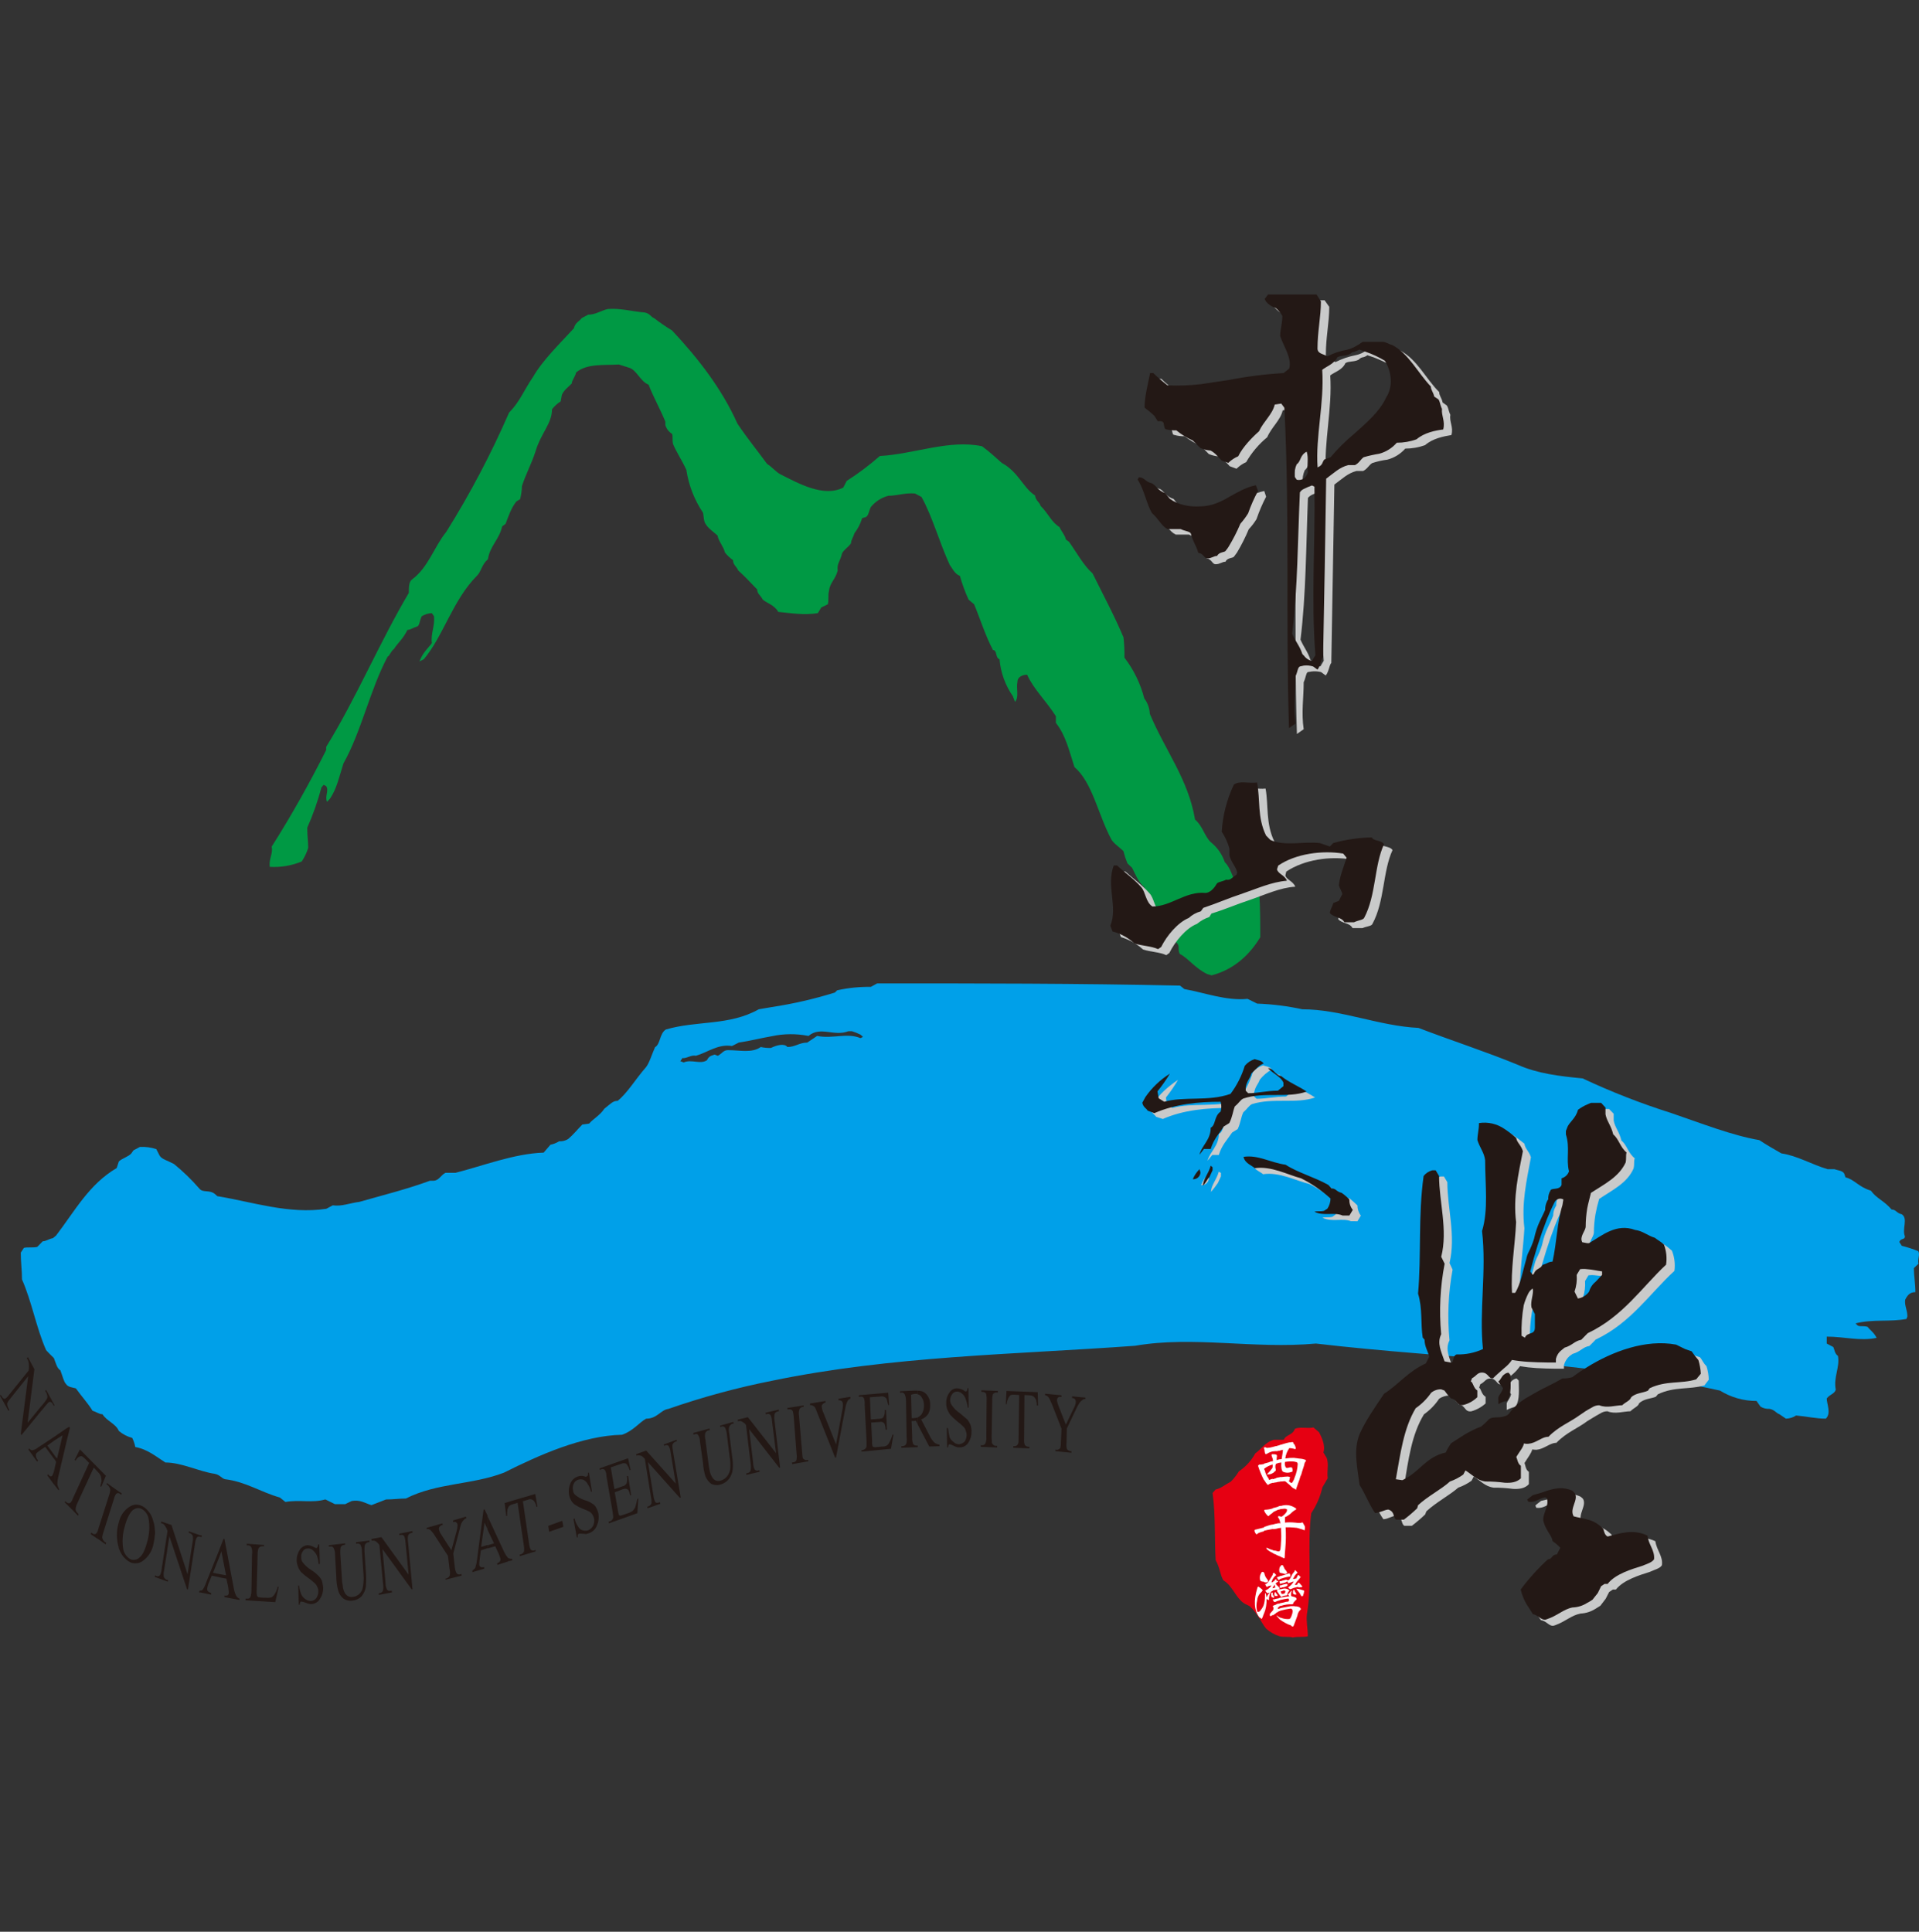 <svg width="150" height="151" viewBox="0 0 150 151" fill="none" xmlns="http://www.w3.org/2000/svg">
<rect x="0" y="0" width="150" height="151" fill="#333333" stroke="none"/>
<g clip-path="url(#clip0_1849_6646)">
<path fill-rule="evenodd" clip-rule="evenodd" d="M149.939 97.802C149.522 97.632 149.093 97.492 148.657 97.383L148.463 97.088C148.559 96.766 148.899 96.939 148.899 96.645C148.657 96.052 149.164 95.262 148.657 94.919C148.222 94.821 148.222 94.548 147.861 94.548C147.28 93.858 146.675 93.685 146.239 93.069C145.295 92.798 144.934 92.181 144.254 92.032L144.156 91.738C144.01 91.491 143.649 91.491 143.381 91.391H142.85C141.664 91.045 140.462 90.331 139.244 90.158C138.639 89.811 138.034 89.468 137.524 89.122C135.369 88.751 133.013 87.815 130.624 87.001C128.262 86.254 125.95 85.35 123.703 84.296C121.912 84.123 120.195 83.925 118.645 83.235C116.126 82.199 113.465 81.342 110.874 80.349C107.777 80.2 104.824 78.894 101.798 78.894C100.636 78.641 99.454 78.493 98.266 78.45L97.515 78.079C95.87 78.252 94.126 77.587 92.576 77.314L92.237 77.043C84.299 76.87 76.457 76.87 68.567 76.87L68.071 77.141C67.184 77.129 66.299 77.22 65.433 77.411L65.263 77.584C63.648 78.087 61.998 78.467 60.327 78.72C59.987 78.769 59.65 78.845 59.31 78.894C56.986 80.2 54.494 79.757 52.05 80.473C51.543 80.795 51.638 81.609 51.203 81.856C50.938 82.448 50.768 83.065 50.502 83.411C49.656 84.374 49.051 85.435 48.276 86.051C47.912 86.051 47.766 86.249 47.236 86.668C46.896 87.188 46.365 87.458 46.049 87.829L45.518 87.902C45.083 88.345 44.818 88.692 44.404 89.038C44.193 89.168 43.949 89.228 43.703 89.211C43.495 89.342 43.266 89.433 43.026 89.481L42.496 90.098C40.171 90.171 37.679 91.159 35.596 91.678H34.821C34.457 91.851 34.311 92.295 33.876 92.295H33.611C31.724 92.985 29.895 93.431 28.093 93.948C27.318 94.045 26.713 94.318 26.013 94.218L25.506 94.489C22.587 94.932 19.721 93.948 16.987 93.501L16.793 93.328C16.358 92.982 15.849 93.255 15.583 92.909C14.977 92.211 14.313 91.567 13.598 90.986C13.091 90.715 12.653 90.615 12.483 90.344L12.218 89.825C11.805 89.688 11.37 89.629 10.936 89.652L10.429 89.922L10.26 90.169C9.994 90.439 9.559 90.539 9.291 90.785L9.121 91.305C6.966 92.563 5.854 94.659 4.379 96.585L4.137 96.783C3.774 96.856 3.606 97.029 3.341 97.029L2.906 97.472C2.566 97.546 2.131 97.472 1.866 97.546L1.624 97.916C1.624 98.682 1.72 99.298 1.72 100.013C2.494 101.766 2.834 103.8 3.606 105.539C3.776 105.737 4.137 106.08 4.212 106.156C4.381 106.6 4.453 106.946 4.721 107.119C4.891 107.563 4.986 108.006 5.156 108.179C5.326 108.45 5.687 108.45 5.931 108.526C6.366 109.142 6.876 109.686 7.237 110.279C7.577 110.376 7.746 110.549 8.012 110.549C8.351 111.09 9.028 111.263 9.294 111.856C9.597 112.112 9.952 112.297 10.334 112.397C10.446 112.622 10.527 112.863 10.575 113.111C11.544 113.284 12.221 113.876 12.924 114.32C14.206 114.32 15.578 115.034 16.796 115.207C17.231 115.305 17.303 115.554 17.592 115.627C19.214 115.824 20.328 116.614 21.875 117.058L22.311 117.404C23.449 117.206 24.391 117.504 25.432 117.206L26.183 117.577H26.979L27.486 117.331C28.162 117.206 28.526 117.504 29.035 117.653L30.174 117.209C30.755 117.209 31.19 117.136 31.724 117.136C34.144 115.903 36.904 116.076 39.396 115.113C42.156 113.73 45.518 112.226 48.618 112.153C49.489 111.858 49.998 111.166 50.505 110.895C51.375 110.895 51.644 110.206 52.249 110.13C54.891 109.211 57.592 108.477 60.332 107.933C69.748 105.983 79.283 105.885 88.728 105.196C93.303 104.406 97.95 105.466 102.862 105.023C113.39 106.256 123.921 106.353 134.443 108.699C135.304 109.232 136.292 109.512 137.299 109.51L137.614 109.954C137.826 110.082 138.07 110.142 138.315 110.127C138.726 110.2 138.846 110.473 139.09 110.546L139.597 110.893C139.879 110.887 140.155 110.801 140.393 110.646C141.24 110.72 141.943 110.893 142.718 110.893C143.153 110.473 142.789 109.756 142.789 109.313C143.055 108.967 143.394 108.967 143.493 108.623C143.299 107.66 143.832 106.87 143.663 105.983C143.397 105.81 143.397 105.466 143.299 105.293L142.789 105.023V104.481C144.169 104.481 145.38 104.852 146.685 104.579C146.492 104.16 146.154 103.962 145.985 103.716C145.645 103.619 145.454 103.716 145.21 103.619L145.04 103.445C146.42 103.099 147.726 103.348 149.021 103.099L149.092 102.902C149.092 102.385 148.851 102.039 148.922 101.595C149.092 101.249 149.286 101.003 149.719 101.003C149.719 100.362 149.597 99.672 149.597 99.128L149.96 98.782C149.867 98.419 150.109 98.073 149.939 97.802ZM67.261 81.15C66.221 80.706 65.082 81.223 63.872 80.977L63.097 81.496C62.492 81.496 62.153 81.842 61.548 81.842C61.306 81.523 60.677 81.718 60.314 81.891C60.304 81.9 60.293 81.907 60.28 81.911C60.268 81.915 60.255 81.917 60.242 81.915C59.982 81.923 59.721 81.899 59.467 81.842C58.766 82.335 57.846 82.088 56.901 82.088C56.537 82.088 56.465 82.335 56.105 82.532L55.863 82.432C55.598 82.532 55.428 82.532 55.258 82.876C54.748 83.222 54.048 82.778 53.443 83.049L53.177 82.949L53.347 82.702C53.613 82.775 54.048 82.432 54.388 82.529C55.332 82.259 56.107 81.591 57.219 81.764L57.75 81.493C58.62 81.369 59.47 81.147 60.316 81.001C61.265 80.795 62.244 80.787 63.196 80.977C64.14 80.187 65.181 81.05 66.319 80.606H66.585C66.817 80.676 67.044 80.767 67.261 80.876L67.455 81.05L67.261 81.15Z" fill="#00A0E9"/>
<path fill-rule="evenodd" clip-rule="evenodd" d="M94.707 76.24C96.427 75.796 97.661 74.66 98.508 73.264C98.508 72.103 98.508 71.067 98.436 69.834L98.059 69.566H97.549L97.019 69.393L96.777 69.195C96.342 68.776 96.27 67.913 95.737 67.394C95.525 66.767 95.138 66.218 94.622 65.814C94.115 65.294 94.017 64.58 93.412 64.064C92.881 60.907 91.088 58.686 89.877 55.8C89.857 55.361 89.705 54.938 89.442 54.59C89.144 53.432 88.617 52.348 87.892 51.406C87.903 50.879 87.879 50.351 87.821 49.827C87.117 48.149 86.271 46.58 85.4 44.819C84.7 44.203 84.19 43.239 83.561 42.352L83.32 42.179C83.248 41.833 82.98 41.562 82.81 41.192C82.205 40.846 81.94 40.131 81.335 39.539C81.263 39.244 80.971 39.168 80.899 38.727C79.955 38.111 79.618 36.901 78.309 36.187C77.802 35.744 77.365 35.324 76.759 34.881C74.193 34.34 71.436 35.497 68.771 35.646C67.958 36.362 67.092 37.013 66.181 37.594L65.916 38.113C64.366 38.903 62.381 37.767 61.004 37.077C60.664 36.904 60.3 36.46 59.963 36.266C59.188 35.205 58.413 34.267 57.639 33.109C56.428 30.404 54.589 28.026 52.532 25.832C52.048 25.537 51.579 25.215 51.129 24.869C50.887 24.796 50.813 24.498 50.378 24.425C49.409 24.352 48.538 24.079 47.522 24.155C47.015 24.255 46.577 24.598 45.972 24.598L45.465 24.869C45.295 25.115 44.956 25.215 44.86 25.659C43.82 26.795 42.44 28.126 41.676 29.446C40.901 30.582 40.659 31.369 39.789 32.259C38.384 35.489 36.742 38.606 34.877 41.584C33.932 42.745 33.497 44.322 32.223 45.285C31.957 45.458 31.957 45.901 31.957 46.345C29.707 50.132 27.892 54.487 25.495 58.386V58.632C24.261 61.099 22.786 63.739 21.236 66.182C21.358 66.723 20.994 67.145 21.09 67.762C21.941 67.811 22.792 67.668 23.582 67.342C23.803 67.017 23.974 66.66 24.089 66.282C24.089 65.763 24.017 65.319 24.017 64.702C24.469 63.681 24.84 62.626 25.129 61.545L25.299 61.348L25.493 61.448C25.734 61.794 25.371 62.238 25.564 62.681L25.806 62.411C26.337 61.621 26.506 60.734 26.846 59.673C28.226 57.239 28.927 53.901 30.296 51.333C30.466 51.26 30.538 50.914 30.806 50.717C31.071 50.273 31.509 49.951 31.846 49.237C32.087 49.237 32.281 49.064 32.621 48.966C32.791 48.893 32.791 48.547 32.961 48.176C33.199 48.022 33.474 47.936 33.757 47.93L33.926 48.176C33.998 48.966 33.661 49.507 33.757 50.273C33.491 50.644 33.053 50.987 32.788 51.704L33.128 51.531C34.678 49.68 35.378 46.932 37.268 45.017C37.631 44.67 37.631 44.154 38.138 43.71C38.308 42.65 39.009 42.206 39.253 41.146L39.518 40.948C39.783 40.258 39.953 39.715 40.365 39.195L40.654 39.022C40.741 38.684 40.79 38.336 40.8 37.986C41.089 37.099 41.527 36.285 41.84 35.346C42.276 33.842 43.149 33.125 43.149 31.991C43.338 31.748 43.567 31.54 43.825 31.375L43.921 30.858C44.091 30.488 44.356 30.317 44.696 29.971C44.696 29.725 44.961 29.451 45.035 29.108C45.906 28.394 47.214 28.567 48.377 28.491L49.152 28.737C49.781 28.91 50.022 29.798 50.701 30.071C51.065 31.034 51.572 31.897 52.007 32.957V33.228C52.094 33.517 52.283 33.762 52.538 33.918C52.609 34.188 52.538 34.361 52.609 34.708C52.875 35.349 53.286 35.941 53.65 36.731C53.831 37.935 54.278 39.082 54.956 40.085L55.027 40.605C55.099 41.146 55.656 41.468 56.089 41.863C56.16 42.306 56.524 42.653 56.67 43.194C56.851 43.421 57.062 43.62 57.299 43.786C57.299 44.157 57.54 44.23 57.71 44.597C58.074 44.919 58.679 45.536 59.186 46.077C59.186 46.423 59.451 46.521 59.621 46.867C59.886 47.113 60.566 47.311 60.831 47.83C61.847 47.928 62.816 48.101 63.928 47.928L64.194 47.484L64.703 47.238C64.801 46.943 64.703 46.523 64.801 46.177C64.873 45.536 65.308 45.29 65.478 44.597C65.406 44.056 65.672 43.883 65.818 43.267C65.913 43.02 66.253 42.823 66.518 42.477C66.518 42.206 66.688 42.033 66.784 41.687C67.057 41.335 67.263 40.932 67.389 40.502L67.654 40.429C67.896 40.331 67.896 39.985 68.065 39.639C68.421 39.201 68.905 38.891 69.445 38.752C70.122 38.752 70.751 38.505 71.526 38.578L72.033 38.849C72.903 40.429 73.413 42.366 74.236 44.154C74.429 44.4 74.599 44.844 75.032 45.017C75.209 45.651 75.435 46.27 75.709 46.867L76.144 47.238C76.579 48.274 77.014 49.672 77.619 50.814C77.959 50.814 77.789 51.431 78.129 51.531C78.218 52.57 78.577 53.566 79.169 54.417L79.339 54.861C79.679 54.49 79.411 53.8 79.533 53.281C79.533 52.91 79.944 52.74 80.284 52.74C80.814 53.901 81.759 54.763 82.534 55.986V56.505C83.309 57.493 83.551 58.626 83.986 59.96C85.39 61.169 85.825 63.636 86.841 65.56C87.011 65.906 87.446 66.176 87.81 66.523C87.893 66.851 87.999 67.172 88.126 67.486L88.489 67.832C88.731 68.276 88.925 68.892 89.434 69.336C89.548 69.711 89.728 70.062 89.965 70.372C90.542 71.242 91.066 72.148 91.536 73.083C91.706 73.256 91.777 73.526 92.046 73.772C92.215 74.043 92.046 74.216 92.215 74.562C92.892 74.909 93.425 75.698 94.37 76.142L94.707 76.24Z" fill="#009944"/>
<path fill-rule="evenodd" clip-rule="evenodd" d="M101.047 127.998C100.782 127.9 100.347 127.998 100.007 127.9C99.625 127.776 99.271 127.574 98.967 127.308C98.532 126.767 98.362 126.172 97.685 125.555L97.444 125.431C96.647 125.109 96.403 123.975 95.628 123.537C95.363 123.093 95.363 122.55 95.023 121.957C94.928 120.304 95.023 118.441 94.782 116.701L95.023 116.431C95.459 116.333 95.7 116.084 96.21 115.814C96.45 115.574 96.661 115.305 96.838 115.013C97.371 114.657 97.811 114.174 98.12 113.606C98.532 113.336 98.895 112.719 99.572 112.546H100.347C100.517 112.127 101.047 112.2 101.217 111.683C101.653 111.51 102.162 111.683 102.669 111.583L103.104 111.954C103.274 112.276 103.635 112.99 103.444 113.533L103.709 113.977C103.879 114.496 103.709 114.916 103.781 115.557L103.367 116.257C103.204 116.982 102.909 117.668 102.496 118.281C102.157 120.897 102.592 123.61 102.157 126.175C102.085 126.691 102.228 127.311 102.228 127.9C101.897 127.998 101.485 127.903 101.047 127.998Z" fill="#E60012"/>
<path fill-rule="evenodd" clip-rule="evenodd" d="M101.581 115.64C101.617 115.496 101.666 115.355 101.727 115.22C101.799 114.926 101.897 114.704 101.945 114.506C101.968 114.382 101.992 114.284 102.067 114.236C102.091 114.187 102.091 114.163 102.043 114.111C101.895 114.056 101.741 114.022 101.584 114.011V115.634L101.581 115.64ZM101.581 125.903V125.633C101.605 125.657 101.629 125.681 101.629 125.706C101.7 125.73 101.7 125.779 101.653 125.83L101.581 125.903ZM101.581 124.521V124.226C101.751 124.275 101.846 124.299 101.921 124.326C101.921 124.35 101.945 124.375 101.945 124.399C101.925 124.437 101.917 124.48 101.921 124.523C101.89 124.595 101.866 124.669 101.849 124.745C101.849 124.77 101.801 124.77 101.753 124.77C101.706 124.77 101.706 124.77 101.706 124.745C101.658 124.672 101.634 124.596 101.584 124.523L101.581 124.521ZM101.581 124.077V123.755C101.629 123.828 101.703 123.88 101.775 123.977C101.781 123.977 101.787 123.98 101.792 123.984C101.796 123.989 101.799 123.995 101.799 124.001C101.775 124.026 101.751 124.05 101.751 124.074H101.581V124.077ZM101.581 123.387V123.19C101.59 123.209 101.604 123.226 101.621 123.239C101.638 123.251 101.658 123.26 101.679 123.263L101.631 123.312C101.631 123.336 101.608 123.36 101.584 123.385L101.581 123.387ZM101.581 119.489V119.046C101.653 119.046 101.703 119.046 101.727 119.021C101.799 118.997 101.822 118.997 101.849 119.046C101.897 119.146 101.945 119.219 101.971 119.267C101.998 119.316 102.019 119.367 101.995 119.514C101.995 119.587 101.971 119.638 101.947 119.614C101.829 119.561 101.706 119.519 101.581 119.489ZM101.194 116.381C101.23 116.399 101.264 116.424 101.292 116.454C101.308 116.433 101.317 116.407 101.316 116.381C101.411 116.086 101.509 115.84 101.581 115.64V114.017C101.509 114.017 101.459 113.992 101.411 113.992C101.363 113.992 101.265 113.968 101.194 113.968V114.263C101.241 114.263 101.292 114.287 101.339 114.287C101.368 114.3 101.392 114.321 101.41 114.347C101.427 114.373 101.437 114.404 101.438 114.436C101.419 114.801 101.337 115.16 101.196 115.496V116.384L101.194 116.381ZM101.194 113.273C101.265 113.273 101.292 113.248 101.292 113.2C101.269 113.106 101.236 113.015 101.194 112.929V113.275V113.273ZM101.581 119.046V119.489C101.457 119.441 101.326 119.416 101.194 119.416V119.021H101.265C101.369 119.041 101.475 119.049 101.581 119.046ZM101.581 123.19V123.398C101.533 123.447 101.459 123.547 101.363 123.644L101.217 123.866C101.217 123.89 101.241 123.89 101.289 123.89C101.33 123.885 101.371 123.877 101.411 123.866C101.412 123.82 101.429 123.776 101.459 123.742C101.483 123.717 101.483 123.717 101.531 123.717L101.578 123.766V124.088H101.509L101.485 124.039C101.386 124.051 101.289 124.076 101.196 124.112V123.398H101.318C101.354 123.313 101.395 123.231 101.44 123.152C101.444 123.142 101.45 123.133 101.459 123.127C101.467 123.12 101.478 123.117 101.488 123.117C101.499 123.117 101.509 123.12 101.517 123.127C101.526 123.133 101.532 123.142 101.536 123.152C101.56 123.152 101.56 123.176 101.584 123.176L101.581 123.19ZM101.581 124.226V124.521C101.533 124.472 101.509 124.423 101.459 124.372C101.387 124.275 101.337 124.223 101.337 124.199C101.337 124.174 101.361 124.174 101.408 124.199C101.466 124.196 101.524 124.205 101.578 124.223L101.581 124.226ZM101.581 125.633V125.903C101.49 126.017 101.432 126.153 101.411 126.298C101.363 126.421 101.291 126.618 101.194 126.89V125.562C101.327 125.555 101.459 125.58 101.581 125.635V125.633ZM101.194 125.189V124.843C101.203 124.852 101.214 124.859 101.227 124.863C101.239 124.867 101.252 124.869 101.265 124.867C101.296 124.882 101.32 124.908 101.333 124.94C101.346 124.972 101.347 125.007 101.337 125.04C101.334 125.04 101.331 125.041 101.328 125.042C101.325 125.043 101.322 125.045 101.32 125.047C101.318 125.05 101.316 125.052 101.315 125.055C101.314 125.058 101.313 125.061 101.313 125.064C101.261 125.092 101.218 125.136 101.191 125.189H101.194ZM101.194 124.648V124.353C101.222 124.413 101.255 124.471 101.292 124.526C101.316 124.55 101.316 124.55 101.316 124.575C101.316 124.599 101.339 124.599 101.316 124.624C101.316 124.63 101.313 124.636 101.309 124.641C101.304 124.645 101.298 124.648 101.292 124.648H101.194ZM101.194 123.193C101.254 123.1 101.327 123.017 101.411 122.946V122.898C101.355 122.856 101.306 122.806 101.265 122.749C101.241 122.725 101.217 122.749 101.194 122.773V123.193ZM101.194 118.053V117.831C101.217 117.855 101.241 117.88 101.265 117.88C101.338 117.928 101.338 117.978 101.265 118.028C101.244 118.034 101.217 118.058 101.194 118.058V118.053ZM100.132 115.807C100.23 115.807 100.302 115.783 100.397 115.783C100.443 115.783 100.486 115.801 100.519 115.832C100.603 115.912 100.692 115.986 100.785 116.054C100.876 116.149 100.973 116.24 101.074 116.324C101.122 116.349 101.17 116.349 101.196 116.373V115.486C101.172 115.534 101.172 115.586 101.148 115.634C101.077 115.783 101.026 115.881 100.979 115.905C100.974 115.91 100.969 115.915 100.963 115.918C100.956 115.921 100.95 115.923 100.943 115.923C100.936 115.923 100.929 115.921 100.923 115.918C100.917 115.915 100.911 115.91 100.907 115.905C100.857 115.887 100.814 115.853 100.785 115.807C100.737 115.807 100.737 115.759 100.785 115.71C100.796 115.627 100.812 115.545 100.833 115.464C100.833 115.44 100.785 115.44 100.663 115.415C100.485 115.422 100.308 115.438 100.132 115.464V115.824V115.807ZM101.194 113.957C100.95 113.95 100.707 113.967 100.466 114.006C100.501 113.712 100.61 113.433 100.782 113.194C100.897 113.2 101.01 113.216 101.122 113.243C101.146 113.243 101.17 113.267 101.194 113.267V112.921C101.166 112.907 101.143 112.886 101.126 112.86C101.11 112.834 101.1 112.803 101.098 112.772L101.05 112.724H100.979C100.916 112.745 100.85 112.754 100.785 112.748C100.663 112.772 100.469 112.821 100.228 112.897C100.204 112.921 100.18 112.921 100.129 112.921V113.365C100.181 113.36 100.231 113.343 100.275 113.316C100.278 113.415 100.27 113.514 100.251 113.611L100.18 114.055H100.132V114.325H100.156C100.132 114.72 100.18 114.942 100.278 115.039C100.379 115.088 100.49 115.115 100.602 115.12C100.714 115.124 100.826 115.105 100.931 115.064C100.979 115.064 101.026 115.039 101.026 115.015C101.042 114.924 101.034 114.831 101.002 114.744C100.979 114.696 100.955 114.696 100.88 114.696C100.806 114.7 100.732 114.716 100.663 114.744C100.591 114.744 100.541 114.744 100.517 114.72C100.474 114.656 100.446 114.583 100.434 114.506C100.421 114.43 100.425 114.351 100.445 114.276C100.693 114.232 100.946 114.224 101.196 114.252V113.957H101.194ZM101.194 117.831V118.053C101.122 118.101 101.071 118.153 101 118.202C100.842 118.37 100.652 118.504 100.442 118.596V119.016C100.692 118.991 100.944 118.991 101.194 119.016V119.411C100.961 119.39 100.727 119.382 100.493 119.386V119.411C100.524 119.945 100.516 120.481 100.469 121.015C100.445 121.285 100.421 121.507 100.421 121.68C100.421 121.778 100.397 121.829 100.35 121.805C100.281 121.763 100.208 121.731 100.132 121.707V120.523C100.156 120.235 100.156 119.947 100.132 119.66V118.551H100.204C100.204 118.526 100.204 118.526 100.228 118.526C100.358 118.43 100.473 118.313 100.567 118.18C100.591 118.083 100.615 118.031 100.591 117.982C100.526 117.942 100.449 117.925 100.373 117.934C100.302 117.934 100.228 117.958 100.132 117.958V117.717C100.307 117.656 100.493 117.636 100.677 117.657C100.86 117.679 101.037 117.742 101.194 117.842V117.831ZM101.194 122.814V123.184C101.17 123.233 101.17 123.257 101.146 123.282L101.074 123.406C101.074 123.406 101.098 123.431 101.196 123.431V124.096C101.101 124.145 101.002 124.169 100.88 124.22C100.856 124.245 100.856 124.245 100.833 124.22C100.778 124.187 100.729 124.145 100.687 124.096C100.687 124.096 100.687 124.072 100.734 124.047C100.893 123.94 101.026 123.796 101.122 123.628C101.062 123.627 101.003 123.644 100.952 123.677L100.734 123.75C100.711 123.774 100.687 123.774 100.687 123.75C100.674 123.695 100.649 123.645 100.615 123.601C100.591 123.65 100.493 123.698 100.299 123.75C100.242 123.754 100.185 123.762 100.129 123.774V123.601C100.177 123.577 100.201 123.577 100.251 123.552L100.541 123.479H100.588C100.587 123.492 100.588 123.506 100.592 123.519C100.596 123.531 100.603 123.543 100.612 123.552C100.588 123.552 100.612 123.528 100.636 123.528C100.678 123.53 100.72 123.521 100.758 123.504C100.826 123.421 100.883 123.33 100.928 123.233C100.976 123.103 101.05 122.985 101.146 122.887C101.17 122.862 101.194 122.838 101.194 122.814ZM101.194 124.318V124.64C101.17 124.615 101.17 124.615 101.146 124.615H101.098C101.074 124.565 101.061 124.51 101.061 124.454C101.061 124.399 101.074 124.344 101.098 124.294C101.098 124.269 101.098 124.269 101.122 124.269C101.146 124.269 101.17 124.294 101.194 124.318ZM101.194 124.835C101.103 124.817 101.015 124.792 100.928 124.761C100.899 124.628 100.916 124.489 100.976 124.367V124.342H100.952C100.879 124.408 100.814 124.482 100.758 124.564L100.687 124.613C100.663 124.613 100.663 124.637 100.687 124.637C100.697 124.666 100.713 124.692 100.734 124.713C100.755 124.735 100.78 124.751 100.809 124.761C100.775 124.761 100.742 124.769 100.713 124.786C100.517 124.802 100.323 124.835 100.132 124.883V125.056C100.326 125.008 100.496 124.983 100.642 124.959H100.713C100.737 124.983 100.737 125.008 100.761 125.056C100.785 125.105 100.737 125.156 100.713 125.156C100.713 125.205 100.665 125.205 100.543 125.205C100.408 125.247 100.271 125.281 100.132 125.305V125.527C100.42 125.43 100.723 125.388 101.026 125.403C101.05 125.403 101.05 125.378 101.098 125.33C101.103 125.299 101.114 125.27 101.13 125.245C101.147 125.219 101.168 125.197 101.194 125.181V124.835ZM101.194 125.549V126.88C101.17 126.953 101.146 127.004 101.122 127.077C101.098 127.15 101.05 127.15 100.976 127.126C100.95 127.09 100.918 127.061 100.88 127.04C100.843 127.018 100.801 127.005 100.758 127.001C100.538 126.907 100.327 126.791 100.129 126.655V126.458C100.337 126.541 100.56 126.574 100.782 126.555C100.854 126.531 100.904 126.431 100.952 126.309C101.048 126.063 101.074 125.89 100.976 125.768C100.939 125.745 100.896 125.737 100.854 125.743C100.608 125.774 100.365 125.824 100.127 125.892V125.695C100.392 125.646 100.657 125.595 100.902 125.546L101.194 125.549ZM100.132 124.835H100.156C100.279 124.755 100.421 124.711 100.567 124.71C100.591 124.71 100.591 124.686 100.615 124.686C100.625 124.589 100.658 124.496 100.711 124.415C100.734 124.415 100.734 124.391 100.782 124.367C100.782 124.342 100.782 124.318 100.734 124.269C100.664 124.221 100.584 124.19 100.501 124.177C100.417 124.165 100.332 124.171 100.251 124.196H100.228C100.204 124.22 100.18 124.22 100.129 124.22V124.394C100.153 124.394 100.177 124.369 100.228 124.369C100.272 124.343 100.322 124.326 100.373 124.321C100.392 124.321 100.41 124.326 100.427 124.334C100.443 124.342 100.458 124.354 100.469 124.369V124.394C100.469 124.442 100.469 124.467 100.445 124.491V124.515C100.408 124.545 100.367 124.57 100.323 124.588H100.201C100.189 124.587 100.177 124.582 100.169 124.573C100.16 124.564 100.154 124.552 100.153 124.54C100.153 124.515 100.153 124.515 100.129 124.491V124.837L100.132 124.835ZM100.132 124.12C100.19 124.083 100.258 124.066 100.326 124.072C100.519 124.023 100.615 123.974 100.642 123.923V123.85C100.618 123.85 100.594 123.826 100.618 123.801L100.448 123.826C100.385 123.848 100.32 123.864 100.254 123.874C100.221 123.905 100.177 123.923 100.132 123.923V124.12ZM100.132 123.406C100.203 123.378 100.276 123.354 100.35 123.333C100.5 123.288 100.653 123.256 100.809 123.236C100.856 123.26 100.856 123.26 100.856 123.211C100.858 123.153 100.85 123.094 100.833 123.038C100.809 122.99 100.785 122.99 100.785 122.99C100.737 122.99 100.713 123.014 100.663 123.014C100.489 123.083 100.312 123.141 100.132 123.187V123.398V123.406ZM100.132 122.963C100.18 122.963 100.23 122.987 100.278 122.987C100.338 123.018 100.404 123.034 100.472 123.036C100.519 123.036 100.543 123.011 100.594 122.963C100.599 122.958 100.604 122.953 100.607 122.946C100.61 122.94 100.611 122.933 100.611 122.926C100.611 122.919 100.61 122.912 100.607 122.906C100.604 122.899 100.599 122.894 100.594 122.89C100.57 122.841 100.546 122.816 100.522 122.765C100.441 122.693 100.382 122.599 100.352 122.495C100.328 122.47 100.304 122.446 100.304 122.422C100.304 122.397 100.281 122.349 100.257 122.349H100.159L100.135 122.373L100.132 122.963ZM100.007 115.824C100.055 115.824 100.079 115.799 100.129 115.799V115.453C100.087 115.449 100.045 115.457 100.007 115.477V115.824ZM100.129 112.913C100.082 112.937 100.058 112.962 100.007 112.962V113.405C100.055 113.381 100.079 113.381 100.129 113.357V112.913ZM100.129 114.049C100.092 114.069 100.049 114.078 100.007 114.073V114.344C100.055 114.344 100.079 114.32 100.129 114.32V114.049ZM100.129 117.701V117.947C100.082 117.972 100.058 117.972 100.007 117.996V117.725C100.055 117.725 100.079 117.701 100.129 117.701ZM100.129 118.54V119.427C100.088 119.433 100.047 119.441 100.007 119.451V119.07H100.079C100.065 118.977 100.041 118.887 100.007 118.799V118.529C100.049 118.525 100.092 118.533 100.129 118.553V118.54ZM100.129 120.514V121.699C100.096 121.668 100.052 121.651 100.007 121.651V121.256C100.014 121.256 100.02 121.253 100.024 121.249C100.029 121.244 100.031 121.238 100.031 121.231C100.031 121.207 100.055 121.183 100.079 121.134C100.106 120.929 100.122 120.723 100.127 120.517L100.129 120.514ZM100.129 122.365V122.957H100.105C100.034 122.933 100.01 122.908 100.01 122.884V122.587C100.013 122.553 100.024 122.52 100.04 122.49C100.056 122.46 100.079 122.434 100.105 122.413C100.108 122.395 100.116 122.378 100.129 122.365ZM100.129 123.176V123.398C100.086 123.417 100.045 123.441 100.007 123.471V123.225C100.014 123.225 100.02 123.222 100.024 123.218C100.029 123.213 100.031 123.207 100.031 123.201C100.079 123.201 100.103 123.176 100.127 123.176H100.129ZM100.129 123.596V123.793C100.082 123.842 100.082 123.842 100.082 123.817C100.056 123.791 100.04 123.757 100.034 123.72C100.034 123.671 100.01 123.647 100.01 123.623C100.01 123.598 100.034 123.598 100.058 123.598L100.129 123.596ZM100.129 123.917V124.115C100.117 124.129 100.1 124.138 100.082 124.139C100.058 124.113 100.042 124.081 100.033 124.047C100.025 124.012 100.025 123.976 100.034 123.942C100.052 123.94 100.069 123.931 100.082 123.917H100.129ZM100.129 124.212V124.385C100.105 124.41 100.105 124.434 100.129 124.483V124.805C100.082 124.762 100.04 124.712 100.007 124.656V124.237C100.049 124.239 100.091 124.23 100.129 124.212ZM100.129 124.878V125.051C100.082 125.075 100.058 125.075 100.007 125.1V124.902C100.047 124.892 100.088 124.883 100.129 124.878ZM100.129 125.297V125.519C100.105 125.519 100.082 125.543 100.034 125.543L100.01 125.568V125.346C100.034 125.321 100.082 125.321 100.132 125.297H100.129ZM100.129 125.692V125.89C100.082 125.914 100.058 125.914 100.007 125.938V125.741L100.129 125.692ZM100.129 126.458V126.655C100.084 126.629 100.043 126.596 100.007 126.558V126.433C100.048 126.439 100.089 126.447 100.129 126.458ZM99.837 115.848C99.885 115.848 99.933 115.824 100.007 115.824V115.477C99.96 115.477 99.885 115.502 99.837 115.502V115.848ZM100.007 112.962C99.954 112.989 99.897 113.006 99.837 113.01V113.43C99.892 113.409 99.95 113.401 100.007 113.405V112.962ZM100.007 114.071C99.96 114.095 99.885 114.095 99.837 114.119V114.39C99.89 114.362 99.948 114.346 100.007 114.341V114.071ZM100.007 117.723V117.993C99.948 117.998 99.89 118.014 99.837 118.042V117.796C99.885 117.771 99.96 117.747 100.007 117.723ZM100.007 118.513V118.783C99.989 118.739 99.965 118.697 99.936 118.659C99.912 118.61 99.888 118.586 99.888 118.561C99.888 118.537 99.936 118.513 100.01 118.513H100.007ZM100.007 119.054V119.449C99.965 119.442 99.922 119.451 99.885 119.473H99.837V119.078C99.895 119.082 99.953 119.074 100.007 119.054ZM100.007 121.25V121.645C99.983 121.621 99.983 121.621 99.96 121.621C99.936 121.621 99.888 121.596 99.837 121.572V121.25C99.864 121.263 99.893 121.269 99.922 121.269C99.952 121.269 99.981 121.263 100.007 121.25ZM100.007 122.584V122.879C99.983 122.782 99.983 122.681 100.007 122.584ZM100.007 123.225V123.471C100.001 123.471 99.995 123.474 99.99 123.478C99.986 123.483 99.983 123.489 99.983 123.495C99.96 123.52 99.936 123.52 99.936 123.495C99.915 123.482 99.897 123.464 99.885 123.442C99.872 123.421 99.865 123.396 99.864 123.371H99.84V123.274C99.899 123.266 99.956 123.249 100.01 123.225H100.007ZM100.007 124.112V124.21C100.004 124.21 100.001 124.21 99.998 124.212C99.995 124.213 99.993 124.215 99.99 124.217C99.988 124.219 99.986 124.222 99.985 124.225C99.984 124.228 99.983 124.231 99.983 124.234C99.936 124.234 99.888 124.258 99.837 124.258V123.936L100.007 124.11V124.112ZM100.007 124.237C99.969 124.255 99.927 124.263 99.885 124.261H99.837V124.41C99.885 124.483 99.933 124.559 100.007 124.656V124.237ZM100.007 124.902V125.1C99.952 125.119 99.895 125.135 99.837 125.148V124.951H99.917C99.941 124.927 99.965 124.927 100.015 124.902H100.007ZM100.007 125.346V125.568C99.936 125.616 99.885 125.668 99.885 125.692C99.885 125.716 99.861 125.741 99.909 125.765L100.007 125.741V125.938C99.983 125.938 99.96 125.963 99.936 125.963C99.908 125.993 99.876 126.017 99.84 126.036V125.37C99.888 125.37 99.936 125.346 100.01 125.346H100.007ZM100.007 126.406V126.555C99.96 126.512 99.918 126.462 99.885 126.406C99.861 126.382 99.861 126.382 99.837 126.382V126.309C99.861 126.309 99.885 126.333 99.909 126.358C99.933 126.382 99.957 126.382 100.007 126.406ZM99.837 124.729V124.656C99.844 124.656 99.85 124.659 99.854 124.663C99.859 124.668 99.861 124.674 99.861 124.68V124.751L99.837 124.729ZM99.837 123.647V123.574C99.861 123.574 99.885 123.598 99.909 123.598C99.933 123.598 99.888 123.669 99.837 123.669V123.647ZM99.79 114.125C99.786 114.026 99.794 113.927 99.814 113.83C99.814 113.757 99.79 113.706 99.742 113.706V114.422C99.77 114.403 99.804 114.395 99.837 114.398V114.128C99.824 114.126 99.811 114.128 99.799 114.132C99.787 114.136 99.775 114.143 99.766 114.152L99.79 114.128V114.125ZM99.742 115.878C99.766 115.878 99.814 115.853 99.837 115.853V115.507C99.814 115.507 99.766 115.532 99.742 115.532V115.878ZM99.837 113.016C99.809 113.035 99.775 113.044 99.742 113.04V113.435H99.837V113.016ZM99.837 117.801V118.047C99.802 118.054 99.768 118.07 99.742 118.096V117.826C99.766 117.826 99.79 117.801 99.814 117.801H99.837ZM99.837 119.083V119.478C99.814 119.503 99.79 119.503 99.742 119.503V119.108C99.775 119.111 99.809 119.103 99.837 119.083ZM99.837 121.248V121.569C99.802 121.563 99.768 121.546 99.742 121.521V121.234H99.79C99.814 121.258 99.814 121.258 99.837 121.258V121.248ZM99.837 123.271V123.398C99.825 123.385 99.816 123.368 99.814 123.349C99.79 123.325 99.79 123.325 99.814 123.325C99.82 123.325 99.826 123.323 99.83 123.318C99.835 123.313 99.837 123.307 99.837 123.301V123.271ZM99.837 123.566V123.669L99.742 123.766V123.471L99.766 123.495C99.784 123.532 99.808 123.565 99.837 123.593V123.566ZM99.837 123.936V124.258H99.742V123.831L99.837 123.955V123.936ZM99.837 124.258C99.825 124.272 99.816 124.289 99.814 124.307C99.814 124.331 99.837 124.356 99.837 124.404V124.256V124.258ZM99.837 124.653V124.751C99.833 124.756 99.828 124.761 99.822 124.764C99.815 124.767 99.808 124.769 99.802 124.769C99.795 124.769 99.788 124.767 99.782 124.764C99.775 124.761 99.77 124.756 99.766 124.751H99.742V124.529C99.766 124.553 99.79 124.602 99.814 124.626C99.837 124.651 99.837 124.651 99.837 124.675V124.653ZM99.837 124.948V125.146C99.814 125.17 99.766 125.17 99.742 125.194V124.973C99.79 124.973 99.814 124.972 99.837 124.948ZM99.837 125.367V126.033C99.802 126.039 99.768 126.056 99.742 126.082V125.416C99.766 125.392 99.814 125.392 99.837 125.367ZM99.837 126.306V126.379C99.814 126.33 99.79 126.306 99.814 126.279C99.837 126.252 99.837 126.279 99.837 126.303V126.306ZM99.742 123.149V123.128C99.766 123.128 99.766 123.128 99.742 123.165V123.149ZM99.742 113.7C99.656 113.676 99.566 113.668 99.477 113.676V114.022C99.496 114.086 99.504 114.153 99.5 114.22H99.477V114.49V115.156C99.527 115.137 99.57 115.102 99.599 115.055C99.62 115.036 99.644 115.019 99.67 115.007C99.718 114.958 99.742 114.909 99.718 114.858C99.687 114.754 99.679 114.644 99.694 114.536C99.716 114.497 99.733 114.455 99.742 114.412V113.695V113.7ZM99.477 115.921C99.548 115.897 99.646 115.897 99.742 115.872V115.553L99.477 115.626V115.948V115.921ZM99.742 113.035C99.646 113.059 99.548 113.083 99.477 113.108V113.454C99.572 113.454 99.646 113.43 99.742 113.43V113.035ZM99.742 117.82V118.091C99.644 118.121 99.554 118.171 99.477 118.239V117.893C99.548 117.869 99.646 117.844 99.742 117.82ZM99.742 119.102V119.497C99.696 119.517 99.646 119.526 99.596 119.522H99.474V119.175L99.739 119.102H99.742ZM99.742 121.223V121.518C99.647 121.492 99.558 121.45 99.477 121.394V121.172C99.562 121.202 99.651 121.218 99.742 121.22V121.223ZM99.742 123.098V123.147H99.718C99.622 123.23 99.54 123.33 99.477 123.441V123.046C99.5 123.022 99.5 122.998 99.524 122.973C99.548 122.949 99.548 122.925 99.596 122.949L99.742 123.098ZM99.742 123.444C99.718 123.42 99.694 123.444 99.67 123.493C99.633 123.529 99.6 123.571 99.575 123.617C99.527 123.617 99.503 123.642 99.479 123.642V124.085C99.525 124.04 99.566 123.99 99.601 123.936C99.646 123.868 99.695 123.802 99.747 123.739V123.444H99.742ZM99.742 123.815V124.258C99.646 124.283 99.548 124.307 99.477 124.331V124.134C99.5 124.158 99.5 124.134 99.524 124.134C99.583 124.126 99.64 124.11 99.694 124.085C99.671 124.049 99.657 124.008 99.653 123.965C99.649 123.922 99.655 123.879 99.67 123.839C99.67 123.815 99.694 123.815 99.742 123.815ZM99.742 124.505V124.751H99.694C99.67 124.775 99.646 124.775 99.646 124.751C99.623 124.71 99.611 124.663 99.611 124.615C99.611 124.568 99.623 124.521 99.646 124.48C99.622 124.48 99.646 124.456 99.67 124.431C99.67 124.456 99.718 124.48 99.742 124.529V124.505ZM99.742 124.973V125.194C99.718 125.194 99.694 125.219 99.67 125.219C99.646 125.219 99.575 125.243 99.575 125.194L99.479 125.046C99.479 125.021 99.503 125.021 99.551 125.021C99.599 125.021 99.673 124.997 99.745 124.973H99.742ZM99.742 125.416V126.103C99.646 126.152 99.572 126.228 99.477 126.276V125.93C99.548 125.781 99.572 125.684 99.5 125.584C99.477 125.535 99.5 125.511 99.596 125.486C99.64 125.459 99.69 125.443 99.742 125.438V125.416ZM99.477 124.875C99.486 124.884 99.497 124.891 99.51 124.896C99.522 124.9 99.535 124.901 99.548 124.899L99.596 124.851V124.826C99.572 124.826 99.572 124.802 99.572 124.753C99.524 124.729 99.5 124.656 99.477 124.58V124.875ZM99.477 113.673H99.453C99.381 113.673 99.381 113.722 99.405 113.822C99.433 113.886 99.457 113.952 99.477 114.019V113.673ZM99.477 114.214C99.367 114.228 99.26 114.261 99.161 114.312C99.039 114.336 98.919 114.385 98.797 114.412V115.67L98.943 115.891C98.943 115.916 98.967 115.94 99.015 115.964C99.015 115.989 99.039 116.037 99.062 116.037C99.11 116.086 99.134 116.086 99.158 116.037C99.254 115.975 99.362 115.933 99.474 115.913V115.591L99.256 115.664C99.208 115.688 99.158 115.664 99.158 115.567C99.014 115.388 98.915 115.176 98.869 114.95C98.85 114.93 98.837 114.907 98.828 114.881C98.82 114.855 98.817 114.828 98.821 114.801C99.016 114.652 99.238 114.543 99.474 114.479V114.209L99.477 114.214ZM99.477 113.105V113.451C99.358 113.478 99.244 113.519 99.137 113.576C98.991 113.673 98.919 113.7 98.895 113.624C98.865 113.563 98.849 113.496 98.847 113.427C98.847 113.378 98.824 113.303 98.824 113.254L98.8 113.229V113.156C98.824 113.132 98.847 113.132 98.898 113.132C98.948 113.132 98.946 113.156 99.02 113.181C99.175 113.175 99.329 113.151 99.479 113.108L99.477 113.105ZM99.477 114.633V115.153C99.375 115.219 99.257 115.253 99.137 115.25C99.041 115.275 99.015 115.25 99.089 115.177C99.222 115.048 99.343 114.908 99.453 114.758C99.453 114.709 99.477 114.685 99.477 114.633ZM99.477 117.88V118.258C99.382 118.316 99.294 118.382 99.211 118.456C99.163 118.53 99.115 118.53 99.065 118.456C98.961 118.359 98.879 118.241 98.824 118.11C98.8 118.061 98.824 118.012 98.895 118.012C99.093 118.007 99.288 117.973 99.477 117.912V117.88ZM99.477 119.162V119.508C99.467 119.517 99.456 119.524 99.443 119.528C99.431 119.532 99.418 119.534 99.405 119.532C99.163 119.581 98.97 119.606 98.8 119.657V119.362L99.017 119.289C99.166 119.233 99.32 119.191 99.477 119.165V119.162ZM99.477 121.161V121.383C99.317 121.319 99.17 121.227 99.041 121.112C98.993 121.064 98.97 121.039 98.993 120.988C99.046 120.99 99.096 121.007 99.139 121.037C99.247 121.093 99.361 121.134 99.479 121.161H99.477ZM99.477 123.036V123.431C99.477 123.455 99.453 123.479 99.453 123.504L99.386 123.669C99.386 123.693 99.41 123.693 99.484 123.669V124.358C99.431 124.372 99.382 124.397 99.338 124.431C99.234 124.619 99.183 124.833 99.192 125.048C99.192 125.073 99.192 125.073 99.169 125.073C99.103 125.06 99.043 125.026 98.999 124.975C99.017 125.372 98.951 125.768 98.805 126.136V125.37C98.857 125.161 98.881 124.945 98.877 124.729C98.877 124.605 98.877 124.532 98.901 124.532C98.924 124.532 98.948 124.58 98.972 124.705C98.968 124.756 98.976 124.807 98.996 124.853C99.064 124.722 99.144 124.597 99.238 124.483C99.142 124.507 99.092 124.532 99.068 124.532C99.044 124.532 99.044 124.556 99.044 124.532C99.001 124.469 98.953 124.411 98.898 124.358C98.874 124.358 98.898 124.358 98.946 124.31C99.12 124.225 99.272 124.098 99.386 123.939C99.329 123.937 99.271 123.945 99.216 123.963C99.156 123.978 99.099 124.003 99.047 124.037C99.023 124.061 98.999 124.061 98.999 124.037C98.971 123.977 98.939 123.919 98.903 123.863C98.879 123.839 98.903 123.815 98.951 123.815C98.999 123.815 99.121 123.69 99.24 123.493C99.36 123.295 99.434 123.171 99.482 123.098V123.073L99.477 123.036ZM99.477 124.515V124.491H99.386C99.35 124.595 99.35 124.709 99.386 124.813C99.386 124.837 99.41 124.862 99.484 124.862V124.515H99.477ZM99.477 125.898C99.429 125.946 99.378 126.022 99.307 126.095C99.29 126.105 99.276 126.12 99.267 126.138C99.259 126.155 99.256 126.176 99.259 126.195V126.293C99.283 126.317 99.307 126.317 99.331 126.341C99.373 126.3 99.423 126.268 99.477 126.244V125.898ZM98.797 123.669C98.859 123.69 98.925 123.699 98.991 123.693C99.039 123.693 99.062 123.669 99.113 123.62V123.547C99.089 123.474 99.041 123.45 99.015 123.398C98.934 123.297 98.876 123.178 98.845 123.052C98.845 123.006 98.828 122.961 98.797 122.927V123.669ZM98.797 114.441C98.669 114.468 98.54 114.485 98.41 114.49C98.362 114.539 98.338 114.563 98.338 114.587C98.46 114.97 98.614 115.341 98.797 115.697V114.439V114.441ZM98.797 113.184C98.773 113.184 98.773 113.208 98.797 113.257V113.184ZM98.797 119.405V119.7C98.481 119.773 98.314 119.849 98.288 119.898C98.216 119.946 98.192 119.946 98.192 119.922C98.139 119.865 98.098 119.798 98.07 119.725C98.046 119.627 98.07 119.576 98.094 119.576C98.383 119.503 98.625 119.451 98.794 119.403L98.797 119.405ZM98.797 122.922V123.636C98.732 123.64 98.666 123.632 98.603 123.612C98.556 123.587 98.505 123.563 98.505 123.539C98.474 123.435 98.467 123.326 98.484 123.219C98.501 123.112 98.542 123.01 98.603 122.922C98.605 122.909 98.61 122.898 98.619 122.889C98.627 122.88 98.639 122.875 98.651 122.873H98.723C98.747 122.873 98.771 122.898 98.794 122.922H98.797ZM98.797 125.357V126.122C98.788 126.166 98.772 126.208 98.749 126.247C98.729 126.333 98.696 126.416 98.651 126.493C98.651 126.541 98.627 126.541 98.603 126.541C98.579 126.493 98.505 126.468 98.433 126.417C98.022 125.876 97.974 125.11 98.288 124.099C98.311 124.026 98.359 123.999 98.41 124.05C98.471 124.104 98.536 124.154 98.603 124.199L98.699 124.296C98.673 124.363 98.631 124.423 98.577 124.469C98.483 124.553 98.407 124.655 98.353 124.77C98.299 124.884 98.268 125.008 98.261 125.135C98.206 125.361 98.198 125.595 98.237 125.825C98.261 125.949 98.285 125.998 98.309 125.998C98.359 126.001 98.409 125.989 98.453 125.962C98.496 125.935 98.53 125.896 98.55 125.849C98.674 125.711 98.76 125.542 98.797 125.359V125.357Z" fill="white"/>
<path d="M126.317 120.574C125.953 120.401 126.076 119.957 125.882 119.884C125.558 119.568 125.156 119.346 124.719 119.243C124.356 119.146 123.992 119.07 123.631 118.997C123.292 118.38 124.067 117.69 123.727 117.146L123.557 116.998C122.854 116.651 122.177 116.8 121.572 116.998C121.21 117.136 120.837 117.244 120.457 117.32L120.086 117.614L120.014 117.687L120.086 117.861C120.691 117.934 120.882 117.59 121.394 117.514L121.564 117.587C121.6 117.766 121.6 117.95 121.564 118.128C121.442 118.596 121.177 119.04 121.299 119.435C121.353 119.654 121.442 119.863 121.564 120.052C121.751 120.315 121.898 120.606 121.999 120.915C122.211 121.083 122.413 121.263 122.604 121.456L122.339 121.975C121.904 121.975 121.999 122.346 121.636 122.346L121.564 122.419C121.036 122.891 120.543 123.401 120.088 123.947C119.895 124.193 119.677 124.439 119.483 124.688C119.604 125.191 119.808 125.67 120.086 126.103C120.208 126.301 120.327 126.474 120.449 126.644C120.885 126.717 121.054 127.088 121.394 127.088C121.45 127.068 121.506 127.052 121.564 127.039C122.387 126.744 122.798 126.274 123.549 126.127C123.961 126.107 124.361 125.979 124.711 125.757C124.857 125.659 125.001 125.584 125.099 125.511L125.51 124.97L125.776 124.45L126.065 124.253H126.306C126.911 123.487 128.193 123.117 128.96 122.87C129.395 122.673 129.756 122.6 129.905 122.351C130.001 121.634 129.494 121.191 129.395 120.476C128.313 119.957 127.251 120.328 126.317 120.574Z" fill="#C9CACA"/>
<path d="M133.385 106.783C133.119 106.537 133.045 106.267 132.875 106.093L132.365 105.92L131.638 105.574C129.25 105.13 126.652 106.115 124.717 107.327C124.317 107.57 123.929 107.834 123.555 108.117C123.3 108.175 123.04 108.199 122.78 108.19C122.392 108.436 121.984 108.634 121.57 108.855C121.063 109.089 120.57 109.353 120.094 109.645C119.481 109.966 118.95 110.429 118.544 110.998C118.459 111.073 118.361 111.132 118.255 111.171C117.796 111.32 117.286 111.147 116.997 111.441C116.825 111.647 116.621 111.822 116.392 111.958C115.447 112.329 114.771 112.845 114.043 113.292C113.897 113.465 113.728 113.909 113.632 113.982C112.058 114.352 111.575 115.561 110.267 116.178L109.757 116.105C110.097 114.082 110.339 112.134 111.307 110.554C111.774 110.224 112.177 109.81 112.496 109.331C112.733 109.174 113.009 109.088 113.292 109.085L113.534 109.185C113.692 109.392 113.861 109.59 114.041 109.778C114.571 109.875 114.476 110.395 115.009 110.319C115.422 110.203 115.804 109.992 116.124 109.702V109.185C115.784 108.988 115.784 108.569 115.617 108.469L115.713 108.198C116.052 108.049 116.124 107.754 116.488 107.754C116.997 107.754 116.997 108.295 117.334 108.198C117.65 107.903 117.963 107.657 118.255 107.408C118.466 107.228 118.653 107.02 118.812 106.791C119.237 106.864 119.665 106.914 120.094 106.94C120.604 106.964 121.087 106.989 121.57 106.989H122.246V106.718C122.318 106.441 122.47 106.192 122.682 106.004L122.923 105.831C123.552 105.658 123.719 105.29 124.229 105.214C124.375 105.065 124.616 104.844 124.712 104.722C124.736 104.722 124.736 104.698 124.76 104.698C127.496 103.391 128.971 101.094 130.882 99.344C130.956 98.809 130.889 98.264 130.688 97.764C130.473 97.571 130.247 97.391 130.011 97.223C129.406 97.05 129.067 96.704 128.462 96.606C126.986 96.09 125.872 97.05 124.831 97.667L124.709 97.643L124.322 97.594C124.056 97.15 124.587 96.707 124.587 96.336C124.59 95.865 124.63 95.394 124.709 94.929C124.783 94.521 124.879 94.117 124.998 93.72C126.06 93.003 127.177 92.487 127.684 91.35C127.78 90.98 127.684 90.834 127.78 90.539C127.249 90.12 127.175 89.503 126.739 89.156C126.569 88.44 126.209 88.096 126.134 87.577V87.06L125.771 86.689H124.996C124.9 86.714 124.802 86.763 124.706 86.79C124.452 86.906 124.208 87.046 123.979 87.209C123.786 87.926 123.276 88.196 123.109 88.64L123.037 88.886V89.156C123.353 90.217 123.037 91.08 123.279 92.043C123.23 92.173 123.151 92.288 123.048 92.378C122.944 92.469 122.82 92.531 122.687 92.56V93.101C122.517 93.544 121.912 93.274 121.816 93.544C121.692 93.751 121.632 93.992 121.647 94.234C121.623 94.283 121.599 94.307 121.575 94.359C121.463 94.562 121.405 94.791 121.405 95.024C121.14 95.738 120.776 96.184 120.535 97.318C120.426 97.686 120.281 98.041 120.099 98.378C120.025 98.544 119.968 98.717 119.93 98.895C119.664 99.782 119.494 100.818 119.059 101.535H118.818C118.722 99.782 119.059 97.748 119.157 96.009C118.916 94.058 119.327 92.308 119.667 90.458C119.497 89.938 119.232 89.841 119.157 89.397C118.868 89.175 118.576 88.929 118.263 88.732C117.634 88.337 116.981 88.091 116.23 88.264C116.23 88.783 116.132 89.151 116.132 89.597C116.326 90.214 116.641 90.536 116.737 91.177C116.737 93.101 117.002 95.027 116.496 96.704C116.835 99.861 116.23 102.945 116.567 105.931C115.913 106.229 115.202 106.372 114.487 106.35C114.147 106.451 114.341 106.992 114.051 106.992L113.544 106.891C113.303 106.102 112.939 105.485 113.303 104.771C113.124 102.926 113.205 101.065 113.544 99.244L113.303 98.725C113.812 96.604 113.133 94.432 113.133 92.408L112.868 91.965H112.602C112.333 92.028 112.094 92.184 111.926 92.408C111.49 95.468 111.756 98.63 111.49 101.606C111.83 102.766 111.66 103.973 111.83 105.036L112 105.209C112 105.728 112.265 106.096 112.34 106.542L112.074 107.059C110.718 107.676 109.919 108.736 108.807 109.429C108.131 110.489 107.427 111.452 106.92 112.586C106.411 113.819 106.751 115.226 106.92 116.557C107.356 117.247 107.695 118.137 108.131 118.753C108.47 118.753 108.906 118.459 109.171 118.459C109.68 118.656 109.487 119.1 109.776 119.27H110.357C110.72 118.994 111.067 118.698 111.397 118.383L111.493 118.137C112.268 117.423 113.308 116.879 113.985 116.286C114.355 116.157 114.705 115.975 115.025 115.745L115.195 115.423C115.726 115.745 116.066 116.189 116.745 116.286C117.255 116.283 117.765 116.315 118.271 116.384C118.73 116.408 119.192 116.359 119.505 116.013V115.05C119.24 114.877 119.24 114.533 119.165 114.36C119.431 113.917 119.675 113.643 119.77 113.3C119.882 113.319 119.996 113.328 120.11 113.324C120.667 113.276 121.103 112.832 121.586 112.783H121.657C122.432 111.972 123.377 111.623 124.078 111.082L124.608 110.76C124.656 110.735 124.68 110.711 124.73 110.687C125.07 110.514 125.261 110.316 125.651 110.316C126.232 110.562 126.933 110.316 127.443 110.316C127.708 110.046 128.048 109.946 128.119 109.699C128.483 109.329 129.088 109.329 129.425 109.183L129.595 108.985C130.901 108.368 132.015 108.639 133.225 108.295L133.565 107.852C133.559 107.488 133.498 107.128 133.385 106.783ZM123.897 100.134L124.162 99.69C124.347 99.666 124.535 99.666 124.72 99.69C125.083 99.715 125.495 99.815 125.882 99.864V100.134L125.351 100.653C125.119 100.869 124.944 101.141 124.842 101.443C124.809 101.507 124.768 101.565 124.72 101.616C124.52 101.809 124.265 101.93 123.993 101.963L123.727 101.443C123.871 101.023 123.929 100.578 123.897 100.134ZM121.572 95.744C121.739 95.292 121.942 94.855 122.177 94.437C122.208 94.378 122.251 94.326 122.302 94.284C122.353 94.242 122.412 94.211 122.475 94.193C122.538 94.174 122.604 94.169 122.669 94.177C122.734 94.185 122.797 94.206 122.854 94.24L122.782 94.683C122.347 96.09 122.347 97.594 122.008 99.074C121.853 99.085 121.703 99.137 121.572 99.222C121.454 99.271 121.332 99.313 121.209 99.347C121.063 99.693 120.702 99.617 120.532 100.037L120.46 100.134L120.267 99.864C120.617 98.46 121.054 97.079 121.572 95.73V95.744ZM119.757 102.506C119.845 102.177 119.958 101.855 120.097 101.543C120.194 101.404 120.317 101.286 120.46 101.197C120.532 101.616 120.267 102.136 120.338 102.677L120.628 103.196V104.257C120.628 104.676 120.338 104.652 120.097 104.749C119.975 104.809 119.88 104.915 119.831 105.044L119.59 104.871C119.564 104.073 119.62 103.276 119.757 102.49V102.506Z" fill="#C9CACA"/>
<path d="M117.772 110.213C117.926 110.131 118.088 110.064 118.255 110.016C118.331 110.003 118.404 109.978 118.473 109.943C118.812 109.423 118.714 108.56 118.714 107.919L118.544 107.746C118.441 107.768 118.343 107.81 118.255 107.871C118.013 108.044 117.966 108.314 117.772 108.463L118.112 108.982C118.04 109.329 117.87 109.426 117.772 109.696V110.213Z" fill="#C9CACA"/>
<path fill-rule="evenodd" clip-rule="evenodd" d="M105.599 95.46C104.922 95.19 104.147 95.558 103.372 95.19C103.637 95.117 103.807 95.19 104.147 95.117L104.388 94.944C104.561 94.71 104.654 94.425 104.654 94.132C103.951 93.516 103.179 92.986 102.356 92.552C101.315 92.306 100.007 91.589 98.725 91.787C98.531 91.589 97.929 91.416 97.855 90.899C98.969 90.726 99.935 91.343 101.122 91.516C102.066 92.109 103.372 92.479 104.487 93.096L104.728 93.367C105.092 93.367 105.092 93.613 105.503 93.689C105.714 93.858 105.916 94.039 106.108 94.23C106.103 94.516 106.197 94.796 106.374 95.019L106.108 95.463L105.599 95.46ZM94.662 93.166C94.662 92.647 95.097 92.228 95.267 91.587L95.437 91.684V91.954L95.196 92.474C95.031 92.713 94.854 92.944 94.665 93.164L94.662 93.166ZM93.887 92.647C93.995 92.347 94.17 92.077 94.397 91.857L94.495 92.103C94.485 92.257 94.415 92.4 94.302 92.501C94.189 92.602 94.04 92.654 93.89 92.644L93.887 92.647ZM94.397 90.724L94.76 90.28H95.27C95.511 89.49 95.947 89.071 96.31 88.527L96.745 88.257C96.987 87.737 96.987 87.369 97.181 86.95C97.496 86.679 97.616 86.431 97.857 86.309C99.503 85.789 101.307 86.309 102.794 85.789C102.165 85.37 101.318 85.024 100.785 84.58C100.278 84.48 100.203 83.963 99.768 83.963C100.203 84.407 100.785 84.653 100.954 85.1V85.37L100.519 85.716C99.649 85.716 98.969 85.889 98.221 85.889L98.027 85.716V85.446C98.099 84.927 98.367 84.732 98.463 84.41C98.723 84.08 99.044 83.804 99.407 83.598C99.237 83.352 98.9 83.352 98.731 83.276C98.422 83.368 98.146 83.547 97.934 83.793C97.693 84.586 97.316 85.329 96.822 85.99C95.103 86.606 93.216 86.163 91.642 86.606L91.207 86.311L91.135 85.792C91.483 85.355 91.798 84.893 92.08 84.41C91.305 84.927 90.53 85.619 90.193 86.236L89.928 86.679C90.023 87.05 90.267 87.123 90.363 87.296L90.894 87.469C92.515 86.755 94.344 86.606 96.074 86.606C96.148 86.856 96.148 87.122 96.074 87.372C95.517 87.743 95.71 88.432 95.278 88.63C95.265 89.585 94.585 90.007 94.391 90.724H94.397Z" fill="#C9CACA"/>
<path fill-rule="evenodd" clip-rule="evenodd" d="M91.159 74.663C90.65 74.417 89.949 74.417 89.344 74.219C88.849 73.772 88.261 73.443 87.624 73.256L87.455 72.837C88.06 71.333 87.091 69.753 87.696 68.125H87.962C88.492 68.617 89.243 69.136 89.848 69.826C90.212 70.197 90.212 70.963 90.719 71.33C92.194 71.33 93.309 70.097 94.859 70.27C95.222 70.27 95.535 69.924 95.729 69.58C95.827 69.383 96.141 69.383 96.504 69.21C96.844 69.307 96.939 69.061 97.279 68.863L97.375 68.69C97.279 68.222 96.939 67.949 96.77 67.338V66.821C96.63 66.346 96.418 65.897 96.141 65.49C96.263 64.354 96.504 62.974 97.109 61.814C97.544 61.467 98.319 61.714 98.924 61.641C99.166 62.974 98.924 64.346 99.601 65.76L99.965 66.131C101.079 66.65 102.555 66.204 103.837 66.377L104.612 66.648L104.853 66.377C105.84 66.104 106.856 65.955 107.878 65.934C107.974 66.204 108.675 66.131 108.847 66.453C108.072 68.13 108.242 70.448 107.273 72.226C107.202 72.399 106.838 72.399 106.499 72.548H105.724C105.482 72.104 104.949 72.226 104.609 71.858C104.609 71.587 104.779 71.414 104.85 71.068L105.286 70.895L105.551 70.376C105.49 70.128 105.401 69.888 105.286 69.661C105.384 68.944 105.649 68.355 105.891 67.513L105.649 67.192C104.004 66.897 101.934 67.192 100.543 68.13L100.472 68.425C100.543 68.771 101.077 68.869 101.247 69.312C100.036 69.385 98.922 69.929 97.616 70.373C96.769 70.643 95.825 71.063 94.697 71.409L94.527 71.679C94.174 71.797 93.846 71.98 93.558 72.22C92.712 72.542 91.839 73.603 91.403 74.49L91.159 74.663Z" fill="#C9CACA"/>
<path d="M96.692 39.334C96.293 39.567 95.872 39.757 95.434 39.902C95.141 39.977 94.842 40.027 94.54 40.05C93.619 40.123 92.653 39.902 92.096 39.458L91.73 38.998C91.124 38.825 90.955 38.308 90.615 38.208C90.18 38.108 90.084 37.765 89.646 37.765L89.575 37.938C90.084 38.749 90.251 39.888 90.689 40.578C91.22 41.022 91.39 41.541 91.9 41.787H92.94C93.279 41.985 93.64 41.985 93.715 42.158C93.885 42.775 94.15 43.121 94.32 43.662C94.398 43.66 94.475 43.686 94.537 43.735C94.755 43.859 94.803 44.105 95.02 44.105C95.36 44.105 95.53 43.908 95.795 43.908C95.941 43.562 96.376 43.662 96.472 43.489L96.69 43.194C97.04 42.609 97.347 41.998 97.611 41.368C97.839 41.127 98.042 40.863 98.216 40.578C98.421 39.975 98.672 39.389 98.967 38.825L98.821 38.381C97.998 38.544 97.345 38.963 96.692 39.334Z" fill="#C9CACA"/>
<path d="M113.369 32.425C113.199 32.078 113.199 31.708 113.005 31.635L112.764 31.462C112.692 31.091 112.498 30.945 112.498 30.65C111.458 29.614 110.779 28.11 109.473 27.418C109.133 27.32 108.964 27.171 108.698 27.171H107.148C106.935 27.331 106.709 27.471 106.472 27.591C106.31 27.67 106.139 27.729 105.962 27.764C105.415 27.869 104.886 28.051 104.388 28.305C104.073 28.107 103.637 28.107 103.637 27.688C103.637 26.357 103.903 25.221 103.903 23.987L103.539 23.471H99.765L99.5 23.817L99.572 23.99C99.935 24.336 100.007 24.434 100.368 24.531C100.574 24.702 100.746 24.911 100.875 25.148C100.875 25.74 100.681 26.184 100.681 26.728C100.946 27.493 101.65 28.481 101.384 29.268L100.949 29.614C99.545 29.638 98.117 29.909 96.69 30.134C95.962 30.258 95.238 30.38 94.535 30.455C93.661 30.582 92.778 30.624 91.897 30.58C91.485 30.234 91.122 29.963 90.782 29.617H90.517C90.347 30.58 90.082 31.467 90.082 32.322C90.361 32.517 90.626 32.732 90.878 32.963L91.119 33.382H91.385C91.724 33.48 91.554 33.999 91.796 33.999C92.054 34.075 92.323 34.109 92.592 34.099C92.989 34.403 93.419 34.66 93.874 34.865L94.479 35.481C94.492 35.495 94.509 35.503 94.527 35.506C94.759 35.6 95.004 35.658 95.254 35.679C95.579 35.89 95.872 36.148 96.124 36.444L96.655 36.642C96.655 36.636 96.658 36.629 96.662 36.625C96.667 36.62 96.673 36.618 96.679 36.618C96.891 36.411 97.137 36.245 97.406 36.125C97.836 35.381 98.393 34.721 99.052 34.178C99.391 33.388 100.092 32.847 100.262 32.081L100.792 31.984L101.034 32.33C101.469 40.767 101.106 49.032 101.374 57.371L101.904 57.001C101.711 55.694 101.904 54.566 101.904 53.325C102.074 52.978 102.074 52.635 102.22 52.535C102.342 52.51 102.438 52.51 102.536 52.486C102.779 52.46 103.025 52.477 103.263 52.535L103.627 52.805C103.892 52.459 103.892 52.015 104.062 51.818C104.134 47.178 104.232 42.442 104.303 37.878C104.909 37.435 105.344 36.991 106.023 36.818H106.551C106.891 36.645 106.986 36.374 107.252 36.201C107.638 36.073 108.035 35.982 108.438 35.931C108.979 35.79 109.468 35.49 109.842 35.068C110.37 35.066 110.894 34.975 111.392 34.797C111.973 34.278 112.843 34.107 113.449 34.007C113.634 33.388 113.271 32.968 113.369 32.425ZM101.995 36.753C102.284 36.507 102.26 36.16 102.552 35.914C102.629 35.859 102.71 35.81 102.793 35.766C102.963 36.307 102.793 36.753 102.865 37.345C102.823 37.55 102.711 37.733 102.549 37.862C102.469 37.919 102.377 37.957 102.281 37.974C102.185 37.99 102.086 37.986 101.992 37.959L101.822 37.713C101.798 37.38 101.857 37.046 101.992 36.742L101.995 36.753ZM103.205 52.099C102.952 52.04 102.724 51.902 102.552 51.704L102.43 51.58C102.236 50.963 101.923 50.617 101.655 50C102.09 46.483 102.09 42.623 102.236 38.922C102.324 38.82 102.432 38.736 102.552 38.676C102.746 38.579 102.963 38.503 103.205 38.406L103.398 38.479C103.47 42.869 103.109 47.187 103.47 51.653L103.205 52.099ZM108.966 31.54C108.459 32.676 107.467 33.49 106.474 34.378C105.811 34.923 105.202 35.535 104.659 36.204L104.15 36.377C103.98 36.55 104.078 36.821 103.64 36.994C103.47 34.559 104.15 31.986 103.98 29.346C104.319 29.076 104.924 28.927 105.166 28.383C105.431 28.21 105.843 28.31 106.206 28.113C106.277 28.03 106.369 27.97 106.472 27.94C106.621 27.919 106.763 27.859 106.883 27.767L107.393 27.94C107.898 28.139 108.39 28.369 108.868 28.629C109.399 29.438 109.569 30.647 108.964 31.537L108.966 31.54Z" fill="#C9CACA"/>
<path d="M125.659 120.106C125.32 119.933 125.418 119.49 125.224 119.417C124.905 119.096 124.504 118.873 124.067 118.773C123.727 118.673 123.34 118.624 123.005 118.527C122.642 117.91 123.441 117.22 123.077 116.701L122.907 116.528C122.207 116.206 121.551 116.33 120.922 116.528C120.557 116.662 120.185 116.778 119.808 116.874L119.468 117.144L119.372 117.217L119.468 117.391C120.049 117.464 120.243 117.144 120.776 117.044L120.922 117.117V117.142C120.97 117.31 120.97 117.49 120.922 117.658C120.824 118.126 120.535 118.597 120.657 118.965C120.721 119.18 120.81 119.387 120.922 119.582C121.092 119.904 121.31 120.123 121.357 120.469C121.58 120.616 121.783 120.79 121.963 120.988L121.697 121.508C121.262 121.508 121.357 121.878 121.02 121.878C120.997 121.903 120.949 121.927 120.925 121.951C120.41 122.429 119.925 122.94 119.473 123.48C119.256 123.726 119.062 123.996 118.868 124.245C118.98 124.742 119.186 125.211 119.473 125.628C119.595 125.825 119.715 125.998 119.813 126.169C120.248 126.266 120.418 126.612 120.782 126.612C120.829 126.588 120.877 126.588 120.928 126.564C121.75 126.293 122.185 125.798 122.913 125.652C123.322 125.64 123.721 125.516 124.067 125.292C124.21 125.221 124.348 125.139 124.478 125.046L124.89 124.527L125.155 123.986L125.42 123.813H125.659C126.264 123.023 127.573 122.652 128.345 122.406C128.78 122.233 129.12 122.135 129.29 121.889C129.361 121.172 128.855 120.753 128.78 120.039C127.647 119.49 126.631 119.86 125.659 120.106Z" fill="#231815"/>
<path d="M117.119 109.767C117.267 109.667 117.43 109.592 117.602 109.545C117.677 109.543 117.751 109.527 117.819 109.496C118.183 108.955 118.061 108.09 118.061 107.473L117.915 107.3C117.799 107.305 117.688 107.349 117.599 107.424C117.358 107.573 117.31 107.868 117.116 107.992L117.48 108.509C117.382 108.88 117.214 108.953 117.116 109.226L117.119 109.767Z" fill="#231815"/>
<path d="M132.756 106.315C132.566 106.095 132.389 105.865 132.225 105.626L131.715 105.452L131.015 105.106C128.626 104.662 126.028 105.647 124.07 106.859C123.669 107.102 123.281 107.366 122.907 107.649C122.656 107.726 122.394 107.76 122.132 107.749C121.745 107.971 121.336 108.193 120.922 108.39C120.413 108.636 119.93 108.91 119.471 109.18C118.862 109.509 118.333 109.97 117.921 110.533C117.833 110.618 117.724 110.678 117.605 110.706C117.146 110.879 116.636 110.681 116.347 110.976C116.169 111.173 115.974 111.354 115.766 111.517C114.797 111.864 114.12 112.38 113.417 112.824C113.26 113.049 113.122 113.288 113.006 113.538C111.432 113.884 110.925 115.118 109.617 115.702L109.107 115.629C109.471 113.606 109.712 111.658 110.657 110.078C111.129 109.753 111.539 109.343 111.867 108.869C112.087 108.689 112.361 108.593 112.642 108.598L112.908 108.696C113.059 108.916 113.23 109.123 113.417 109.313C113.927 109.386 113.852 109.905 114.362 109.829C114.781 109.73 115.166 109.517 115.477 109.213V108.693C115.161 108.496 115.161 108.076 114.967 107.979L115.063 107.733C115.402 107.56 115.474 107.289 115.837 107.289C116.344 107.289 116.344 107.809 116.708 107.733C116.997 107.438 117.313 107.192 117.602 106.921C117.826 106.747 118.022 106.539 118.183 106.304C118.608 106.378 119.036 106.428 119.465 106.453C119.948 106.478 120.434 106.502 120.917 106.502H121.617V106.231C121.679 105.957 121.833 105.713 122.053 105.542L122.294 105.344C122.899 105.171 123.069 104.825 123.6 104.727L124.059 104.259L124.107 104.211C126.867 102.904 128.353 100.607 130.229 98.857C130.311 98.325 130.252 97.779 130.059 97.277C129.794 97.031 129.529 96.907 129.359 96.758C128.778 96.585 128.414 96.217 127.809 96.141C126.333 95.6 125.219 96.585 124.202 97.177H124.067L123.68 97.104C123.438 96.661 123.945 96.217 123.945 95.871C123.948 95.396 123.989 94.922 124.067 94.453C124.139 94.058 124.261 93.663 124.356 93.244C125.418 92.554 126.535 92.01 127.068 90.874C127.14 90.528 127.068 90.358 127.14 90.085C126.631 89.665 126.535 89.024 126.1 88.678C125.93 87.964 125.59 87.642 125.495 87.098V86.579L125.155 86.208H124.359C124.263 86.257 124.165 86.281 124.07 86.332C123.811 86.441 123.567 86.582 123.342 86.752C123.173 87.442 122.639 87.715 122.496 88.158L122.4 88.405V88.675C122.74 89.736 122.4 90.599 122.642 91.561C122.596 91.694 122.519 91.812 122.418 91.906C122.316 92.001 122.194 92.068 122.061 92.103V92.622C121.891 93.066 121.265 92.819 121.19 93.066C121.065 93.272 121.006 93.513 121.02 93.755C120.98 93.799 120.948 93.849 120.925 93.904C120.826 94.111 120.776 94.339 120.779 94.57C120.49 95.259 120.15 95.706 119.908 96.839C119.794 97.205 119.648 97.56 119.473 97.9C119.391 98.063 119.334 98.238 119.303 98.419C119.038 99.306 118.868 100.369 118.433 101.059H118.191C118.069 99.306 118.433 97.272 118.507 95.533C118.266 93.585 118.677 91.832 119.038 89.982C118.868 89.462 118.603 89.365 118.507 88.946C118.225 88.694 117.927 88.464 117.613 88.256C117.026 87.846 116.308 87.679 115.604 87.788C115.604 88.329 115.482 88.675 115.482 89.119C115.676 89.736 116.013 90.082 116.087 90.698C116.087 92.622 116.352 94.572 115.845 96.225C116.209 99.382 115.604 102.466 115.917 105.452C115.272 105.75 114.568 105.893 113.86 105.872C113.497 105.996 113.69 106.513 113.425 106.513L112.916 106.415C112.65 105.626 112.31 105.009 112.65 104.295C112.479 102.453 112.57 100.596 112.921 98.781L112.655 98.24C113.186 96.144 112.486 93.947 112.486 91.924L112.22 91.48H111.955C111.688 91.55 111.451 91.705 111.278 91.924C110.843 95.008 111.108 98.165 110.843 101.121C111.206 102.282 111.037 103.515 111.206 104.552L111.352 104.725C111.352 105.266 111.618 105.612 111.716 106.056L111.451 106.575C110.071 107.192 109.296 108.252 108.184 108.945C107.483 110.005 106.78 110.968 106.273 112.102C105.763 113.359 106.103 114.742 106.273 116.073C106.708 116.763 107.048 117.653 107.483 118.269C107.823 118.269 108.258 117.999 108.523 117.999C109.054 118.172 108.863 118.616 109.129 118.789H109.734C110.097 118.514 110.445 118.218 110.774 117.901L110.846 117.655C111.62 116.941 112.661 116.422 113.338 115.805C113.708 115.676 114.058 115.494 114.378 115.264L114.548 114.942C115.078 115.264 115.418 115.708 116.098 115.805C116.608 115.801 117.118 115.834 117.623 115.902C118.106 115.927 118.544 115.878 118.881 115.556V114.58C118.616 114.406 118.616 114.06 118.518 113.89C118.783 113.446 119.049 113.173 119.123 112.829C119.241 112.862 119.365 112.87 119.486 112.854C120.044 112.805 120.479 112.361 120.938 112.313H121.034C121.785 111.523 122.753 111.152 123.454 110.635L123.963 110.289C124.007 110.27 124.048 110.246 124.086 110.216C124.425 110.043 124.616 109.846 125.006 109.846C125.612 110.092 126.288 109.846 126.798 109.846C127.087 109.575 127.403 109.499 127.498 109.229C127.838 108.882 128.443 108.882 128.807 108.709L128.953 108.512C130.258 107.895 131.373 108.19 132.583 107.822L132.947 107.378C132.925 107.018 132.861 106.661 132.756 106.315ZM123.244 99.653L123.51 99.209C123.695 99.184 123.882 99.184 124.067 99.209C124.454 99.233 124.842 99.333 125.229 99.382V99.653L124.72 100.194C124.476 100.388 124.299 100.656 124.213 100.959C124.17 101.022 124.121 101.08 124.067 101.132C123.87 101.333 123.615 101.463 123.34 101.503L123.074 100.962C123.221 100.542 123.278 100.096 123.244 99.653ZM120.92 95.287C121.113 94.819 121.307 94.375 121.525 93.956C121.589 93.838 121.696 93.751 121.823 93.714C121.95 93.677 122.086 93.693 122.201 93.758L122.13 94.202C121.694 95.608 121.694 97.112 121.355 98.617C121.202 98.623 121.053 98.666 120.92 98.741C120.812 98.797 120.698 98.839 120.58 98.865C120.41 99.212 120.049 99.136 119.903 99.555L119.808 99.655L119.614 99.385C119.961 97.991 120.398 96.622 120.92 95.287ZM119.104 102.028C119.194 101.703 119.316 101.388 119.468 101.089C119.548 100.937 119.665 100.81 119.808 100.718C119.903 101.138 119.614 101.681 119.709 102.198L119.975 102.717V103.778C119.975 104.222 119.685 104.173 119.465 104.295C119.403 104.315 119.347 104.351 119.301 104.398C119.255 104.445 119.22 104.502 119.2 104.565L118.934 104.416C118.91 103.616 118.966 102.816 119.104 102.028Z" fill="#231815"/>
<path fill-rule="evenodd" clip-rule="evenodd" d="M104.946 95.016C104.269 94.721 103.494 95.089 102.743 94.721C102.985 94.648 103.178 94.721 103.494 94.648L103.759 94.475C103.913 94.241 103.997 93.967 104.001 93.685C103.308 93.056 102.535 92.525 101.703 92.106C100.662 91.835 99.354 91.118 98.072 91.316C97.902 91.118 97.297 90.945 97.202 90.428C98.34 90.255 99.282 90.872 100.493 91.045C101.437 91.662 102.743 92.008 103.834 92.625L104.075 92.895C104.439 92.895 104.439 93.142 104.871 93.242C105.089 93.395 105.291 93.569 105.476 93.761C105.461 94.056 105.555 94.346 105.742 94.573L105.476 95.016H104.946ZM94.031 92.698C94.031 92.179 94.466 91.759 94.636 91.118L94.781 91.243V91.478L94.54 91.997C94.37 92.171 94.275 92.441 94.033 92.687L94.031 92.698ZM93.234 92.179C93.357 91.882 93.538 91.613 93.765 91.389L93.837 91.659C93.831 91.734 93.81 91.806 93.776 91.873C93.743 91.939 93.696 91.998 93.64 92.046C93.584 92.094 93.519 92.131 93.449 92.153C93.379 92.175 93.305 92.183 93.232 92.176L93.234 92.179ZM93.765 90.255L94.105 89.812H94.636C94.877 89.022 95.312 88.602 95.652 88.059L96.087 87.788C96.353 87.272 96.353 86.901 96.522 86.482C96.862 86.211 96.958 85.962 97.199 85.865C98.844 85.324 100.649 85.865 102.135 85.324C101.506 84.904 100.66 84.558 100.15 84.115C99.643 84.017 99.545 83.498 99.11 83.498C99.545 83.942 100.15 84.188 100.32 84.634V84.904L99.888 85.256C99.017 85.256 98.338 85.454 97.565 85.454L97.372 85.256V84.986C97.47 84.445 97.735 84.272 97.807 83.925C98.171 83.555 98.484 83.211 98.775 83.135C98.606 82.865 98.245 82.865 98.075 82.789C97.774 82.884 97.505 83.064 97.3 83.308C97.057 84.102 96.68 84.845 96.185 85.505C94.466 86.122 92.555 85.678 91.005 86.122L90.57 85.851L90.474 85.31C90.829 84.873 91.153 84.412 91.443 83.928C90.691 84.399 90.04 85.02 89.53 85.754L89.288 86.198C89.36 86.568 89.628 86.641 89.699 86.814L90.23 87.012C91.876 86.295 93.68 86.124 95.41 86.124C95.484 86.374 95.484 86.64 95.41 86.89C94.88 87.261 95.047 87.951 94.636 88.148C94.636 89.119 93.932 89.538 93.762 90.252L93.765 90.255Z" fill="#231815"/>
<path fill-rule="evenodd" clip-rule="evenodd" d="M90.52 74.192C89.989 73.946 89.286 73.946 88.68 73.749C88.189 73.3 87.6 72.978 86.961 72.81L86.791 72.366C87.396 70.862 86.451 69.282 87.056 67.654H87.322C87.831 68.146 88.604 68.665 89.209 69.355C89.548 69.726 89.548 70.516 90.079 70.859C91.531 70.859 92.669 69.65 94.219 69.799C94.559 69.799 94.896 69.453 95.09 69.109C95.161 68.936 95.501 68.936 95.841 68.763C96.204 68.836 96.276 68.59 96.637 68.392L96.708 68.219C96.637 67.775 96.273 67.478 96.103 66.885V66.344C95.973 65.871 95.769 65.421 95.498 65.014C95.575 63.737 95.896 62.488 96.443 61.337C96.878 60.991 97.653 61.264 98.258 61.164C98.524 62.498 98.258 63.869 98.959 65.308L99.299 65.655C100.41 66.174 101.889 65.752 103.17 65.901L103.945 66.171L104.211 65.901C105.197 65.626 106.214 65.477 107.236 65.457C107.308 65.752 108.011 65.655 108.181 65.998C107.406 67.651 107.576 69.969 106.631 71.747C106.536 71.92 106.196 71.92 105.835 72.093H105.092C104.826 71.649 104.296 71.747 103.953 71.379C103.953 71.108 104.123 70.96 104.219 70.589L104.654 70.416L104.919 69.899C104.919 69.726 104.726 69.455 104.654 69.209C104.726 68.495 104.994 67.876 105.259 67.045L104.994 66.723C103.372 66.453 101.278 66.723 99.912 67.662L99.816 67.957C99.912 68.327 100.421 68.4 100.591 68.844C99.381 68.941 98.266 69.461 96.96 69.904C96.114 70.175 95.169 70.594 94.057 70.965L93.864 71.235C93.512 71.329 93.188 71.507 92.919 71.755C92.072 72.101 91.199 73.137 90.764 74.024L90.52 74.192Z" fill="#231815"/>
<path d="M96.04 38.863C95.652 39.102 95.237 39.293 94.805 39.431C94.505 39.519 94.196 39.569 93.885 39.58C92.964 39.653 92.027 39.431 91.44 38.988L91.077 38.544C90.496 38.371 90.326 37.854 89.965 37.754C89.53 37.657 89.455 37.31 89.02 37.31L88.922 37.484C89.453 38.295 89.623 39.434 90.06 40.124C90.57 40.568 90.764 41.087 91.247 41.357H92.287C92.65 41.531 92.99 41.531 93.083 41.704C93.229 42.321 93.518 42.667 93.664 43.208C93.739 43.224 93.812 43.249 93.882 43.281C94.123 43.43 94.174 43.651 94.365 43.651C94.705 43.651 94.874 43.454 95.14 43.454C95.31 43.108 95.745 43.208 95.817 43.035C95.897 42.942 95.969 42.844 96.034 42.74C96.384 42.163 96.692 41.561 96.955 40.938C97.179 40.686 97.382 40.414 97.56 40.127C97.772 39.522 98.031 38.936 98.335 38.374L98.165 37.93C97.345 38.098 96.716 38.493 96.04 38.863Z" fill="#231815"/>
<path d="M112.713 31.965C112.544 31.618 112.544 31.248 112.374 31.175L112.108 31.001C112.037 30.655 111.843 30.482 111.843 30.212C110.827 29.151 110.123 27.647 108.818 26.965C108.502 26.892 108.335 26.719 108.067 26.719H106.517C106.3 26.873 106.074 27.013 105.84 27.139C105.671 27.226 105.493 27.292 105.309 27.336C104.77 27.426 104.247 27.6 103.759 27.853C103.42 27.655 102.984 27.655 102.984 27.236C102.984 25.905 103.25 24.769 103.25 23.56L102.91 23.019H99.121L98.855 23.365L98.951 23.562C99.153 23.809 99.423 23.989 99.725 24.079C99.932 24.25 100.105 24.459 100.235 24.696C100.235 25.312 100.065 25.756 100.065 26.276C100.331 27.065 101.01 28.029 100.769 28.816L100.333 29.162C98.895 29.245 97.464 29.426 96.05 29.703C95.349 29.8 94.622 29.925 93.895 30.025C93.02 30.131 92.138 30.164 91.257 30.122C90.87 29.821 90.498 29.499 90.143 29.159H89.901C89.707 30.122 89.466 31.009 89.466 31.864C89.735 32.06 89.99 32.274 90.23 32.505L90.496 32.925H90.761C91.077 33.025 90.931 33.566 91.172 33.566C91.427 33.624 91.687 33.648 91.947 33.639C92.338 33.959 92.769 34.225 93.229 34.429C93.518 34.699 93.664 34.873 93.834 35.021C93.846 35.035 93.864 35.044 93.882 35.046C94.123 35.14 94.376 35.198 94.633 35.219C95.068 35.465 95.214 35.735 95.503 36.009L96.013 36.182C96.019 36.182 96.025 36.179 96.03 36.175C96.034 36.17 96.037 36.164 96.037 36.157C96.257 35.95 96.511 35.783 96.788 35.665C97.127 34.951 97.902 34.161 98.409 33.717C98.773 32.928 99.45 32.411 99.643 31.621L100.15 31.548L100.392 31.87C100.827 40.307 100.487 48.571 100.755 56.911L101.262 56.565C101.092 55.258 101.262 54.13 101.262 52.864C101.432 52.518 101.432 52.175 101.602 52.099C101.697 52.075 101.796 52.05 101.918 52.026C102.162 51.997 102.41 52.022 102.645 52.099L102.984 52.345C103.25 51.999 103.25 51.555 103.42 51.358C103.518 46.743 103.59 41.982 103.661 37.418C104.266 36.974 104.701 36.531 105.381 36.358H105.912C106.251 36.184 106.347 35.914 106.588 35.741C106.986 35.625 107.39 35.535 107.799 35.47C108.333 35.33 108.814 35.03 109.179 34.607C109.707 34.61 110.231 34.519 110.728 34.337C111.333 33.82 112.204 33.647 112.809 33.571C112.981 32.917 112.655 32.505 112.713 31.965ZM101.363 36.293C101.652 36.071 101.628 35.725 101.92 35.454C101.985 35.393 102.058 35.343 102.138 35.305C102.308 35.846 102.138 36.293 102.233 36.909C102.185 37.105 102.074 37.278 101.918 37.402C101.836 37.456 101.745 37.493 101.649 37.509C101.553 37.526 101.455 37.523 101.36 37.499L101.19 37.253C101.166 36.917 101.225 36.58 101.363 36.274V36.293ZM102.549 51.663C102.295 51.609 102.071 51.459 101.92 51.244C101.872 51.22 101.849 51.171 101.798 51.12C101.604 50.503 101.267 50.157 101.002 49.54C101.437 46.023 101.437 42.163 101.607 38.486C101.683 38.366 101.793 38.271 101.923 38.216C102.127 38.112 102.337 38.022 102.552 37.946L102.746 38.043C102.817 42.409 102.48 46.751 102.817 51.217L102.549 51.663ZM108.335 31.104C107.804 32.213 106.835 33.028 105.843 33.918C105.177 34.469 104.561 35.08 104.004 35.743L103.521 35.917C103.351 36.09 103.422 36.36 102.99 36.533C102.82 34.099 103.521 31.551 103.353 28.91C103.669 28.64 104.274 28.467 104.54 27.923C104.805 27.774 105.216 27.85 105.556 27.652C105.592 27.609 105.636 27.574 105.686 27.548C105.735 27.523 105.79 27.507 105.845 27.504C105.967 27.455 106.111 27.406 106.257 27.331L106.766 27.504C107.28 27.682 107.774 27.913 108.242 28.194C108.746 28.97 108.94 30.203 108.335 31.091V31.104Z" fill="#231815"/>
<path fill-rule="evenodd" clip-rule="evenodd" d="M71.715 113.119V112.995H71.738V113.119H71.715ZM71.715 111.318L72.635 113.071L73.432 113.046V112.922C73.281 112.905 73.138 112.845 73.02 112.749C72.87 112.59 72.747 112.408 72.657 112.208L72.004 110.955C72.231 110.872 72.427 110.716 72.561 110.512C72.674 110.292 72.725 110.045 72.707 109.797C72.718 109.571 72.658 109.347 72.537 109.156C72.446 108.997 72.312 108.868 72.15 108.786C72.012 108.729 71.863 108.704 71.715 108.713V108.983C71.779 108.996 71.841 109.022 71.895 109.06C71.95 109.098 71.996 109.148 72.03 109.205C72.165 109.399 72.233 109.633 72.224 109.87C72.23 110.115 72.162 110.356 72.03 110.56C71.942 110.663 71.835 110.747 71.715 110.806V111.326V111.318ZM75.695 108.504L75.719 110.033H75.647C75.617 109.797 75.56 109.565 75.478 109.343C75.425 109.177 75.324 109.031 75.188 108.924C75.081 108.828 74.943 108.776 74.801 108.775C74.723 108.776 74.647 108.797 74.579 108.835C74.512 108.874 74.455 108.93 74.413 108.997C74.319 109.134 74.268 109.297 74.268 109.465C74.275 109.597 74.317 109.725 74.39 109.835C74.563 110.091 74.785 110.309 75.043 110.476C75.308 110.698 75.502 110.871 75.624 110.969C75.718 111.1 75.799 111.24 75.865 111.388C75.914 111.556 75.938 111.73 75.937 111.905C75.946 112.211 75.862 112.512 75.695 112.768C75.622 112.883 75.522 112.977 75.404 113.042C75.285 113.106 75.153 113.14 75.019 113.138C74.937 113.144 74.856 113.135 74.777 113.114C74.729 113.09 74.631 113.065 74.488 112.989C74.405 112.942 74.316 112.91 74.222 112.892C74.198 112.892 74.175 112.916 74.151 112.941C74.127 112.965 74.127 113.038 74.103 113.138H74.031L74.007 111.634H74.103C74.131 111.875 74.172 112.114 74.225 112.351C74.296 112.501 74.405 112.629 74.541 112.722C74.598 112.779 74.666 112.825 74.741 112.855C74.816 112.884 74.896 112.898 74.976 112.895C75.141 112.872 75.294 112.794 75.411 112.673C75.51 112.519 75.561 112.338 75.557 112.154C75.557 112.042 75.532 111.932 75.486 111.832C75.455 111.707 75.387 111.595 75.292 111.51C75.15 111.366 74.996 111.234 74.833 111.115C74.638 110.952 74.452 110.779 74.275 110.595C74.189 110.472 74.116 110.34 74.058 110.2C73.989 110.037 73.956 109.859 73.962 109.681C73.95 109.39 74.035 109.104 74.204 108.87C74.266 108.762 74.354 108.674 74.461 108.613C74.567 108.552 74.687 108.521 74.809 108.523C74.988 108.532 75.162 108.583 75.319 108.672C75.39 108.745 75.441 108.769 75.488 108.769C75.524 108.763 75.558 108.746 75.584 108.721C75.605 108.648 75.621 108.574 75.632 108.499L75.695 108.504ZM77.946 113.019V113.144L76.664 113.095V112.971H76.76C76.813 112.976 76.868 112.965 76.915 112.939C76.963 112.912 77.001 112.871 77.025 112.822C77.089 112.666 77.114 112.497 77.097 112.329L77.12 109.467C77.13 109.319 77.122 109.17 77.097 109.024C77.095 108.995 77.088 108.968 77.075 108.942C77.063 108.916 77.046 108.894 77.025 108.875C76.961 108.829 76.885 108.803 76.807 108.802H76.712V108.677L77.993 108.726V108.851H77.871C77.818 108.849 77.766 108.863 77.719 108.889C77.673 108.915 77.634 108.953 77.606 108.999C77.565 109.16 77.549 109.326 77.558 109.492L77.51 112.354C77.51 112.576 77.534 112.724 77.534 112.797C77.552 112.848 77.586 112.892 77.63 112.922C77.653 112.952 77.682 112.976 77.716 112.993C77.749 113.01 77.786 113.019 77.824 113.019H77.946ZM81.117 108.826L81.141 109.862H81.043C81.047 109.729 81.031 109.596 80.995 109.467C80.957 109.354 80.89 109.252 80.801 109.173C80.717 109.111 80.616 109.076 80.512 109.072L80.077 109.048L80.053 112.427C80.033 112.601 80.049 112.777 80.101 112.943C80.167 113.026 80.262 113.079 80.366 113.092H80.464V113.217L79.206 113.168V113.044H79.302C79.359 113.047 79.415 113.033 79.463 113.001C79.51 112.97 79.547 112.924 79.567 112.87C79.615 112.822 79.615 112.649 79.615 112.402L79.663 109.048L79.299 109.024C79.202 109.015 79.104 109.023 79.01 109.048C78.922 109.108 78.854 109.194 78.816 109.294C78.741 109.439 78.7 109.599 78.694 109.762H78.623L78.67 108.726L81.114 108.824L81.117 108.826ZM83.803 109.148L84.843 109.248V109.373L84.795 109.348C84.733 109.355 84.674 109.381 84.626 109.421C84.541 109.473 84.468 109.54 84.408 109.619C84.319 109.753 84.238 109.893 84.166 110.038L83.391 111.661L83.368 112.743C83.344 112.916 83.353 113.091 83.391 113.26C83.422 113.306 83.461 113.345 83.507 113.374C83.552 113.404 83.603 113.424 83.657 113.433H83.752V113.558L82.494 113.433V113.309L82.59 113.333C82.647 113.334 82.702 113.321 82.753 113.295C82.803 113.269 82.847 113.231 82.879 113.184C82.917 113.031 82.933 112.874 82.927 112.716L82.975 111.68L82.224 109.757C82.126 109.535 82.054 109.386 82.03 109.338C81.987 109.247 81.92 109.17 81.836 109.116C81.793 109.085 81.743 109.068 81.69 109.067V108.943L82.972 109.067V109.191H82.9C82.867 109.182 82.831 109.181 82.797 109.19C82.763 109.198 82.732 109.216 82.707 109.24C82.659 109.264 82.635 109.338 82.611 109.438C82.636 109.59 82.677 109.738 82.733 109.881L83.314 111.361L83.943 110.054C84.022 109.918 84.072 109.767 84.089 109.611C84.095 109.552 84.087 109.492 84.066 109.438C84.046 109.4 84.022 109.364 83.994 109.332C83.935 109.298 83.868 109.281 83.8 109.283L83.803 109.148ZM71.725 108.705V108.975C71.679 108.955 71.629 108.947 71.579 108.951C71.455 108.956 71.332 108.98 71.216 109.024L71.263 110.85H71.385C71.5 110.849 71.615 110.833 71.725 110.801V111.32L71.579 111.05C71.525 111.069 71.467 111.077 71.409 111.074H71.255L71.303 112.356C71.287 112.532 71.311 112.709 71.375 112.873C71.403 112.912 71.439 112.943 71.481 112.965C71.523 112.987 71.569 112.998 71.616 112.998H71.712V113.119L70.454 113.168V113.044H70.576C70.634 113.038 70.689 113.017 70.735 112.982C70.782 112.947 70.819 112.9 70.841 112.846C70.881 112.685 70.889 112.518 70.865 112.354L70.818 109.516C70.821 109.339 70.788 109.163 70.722 108.999C70.7 108.954 70.665 108.916 70.622 108.89C70.58 108.863 70.53 108.85 70.481 108.851L70.359 108.875V108.751L71.447 108.702L71.725 108.705ZM49.82 118.302V117.177L49.892 117.128L49.82 118.313V118.302ZM49.82 113.763H49.943C50.018 113.762 50.092 113.779 50.16 113.812C50.249 113.876 50.33 113.95 50.402 114.034L50.885 117.009C50.917 117.163 50.933 117.32 50.932 117.477C50.917 117.539 50.886 117.596 50.844 117.643C50.802 117.69 50.75 117.726 50.691 117.748L50.595 117.772L50.619 117.897L51.612 117.55L51.588 117.426L51.492 117.45C51.45 117.47 51.403 117.479 51.356 117.474C51.31 117.47 51.265 117.453 51.227 117.426C51.146 117.274 51.096 117.106 51.081 116.934L50.646 114.293L53.138 117.082L53.209 117.058L52.604 113.43C52.572 113.277 52.556 113.12 52.556 112.962C52.572 112.901 52.602 112.844 52.645 112.797C52.687 112.75 52.739 112.714 52.798 112.692L52.896 112.668V112.543L51.88 112.914L51.904 113.011L52.002 112.987C52.045 112.963 52.095 112.955 52.143 112.963C52.191 112.972 52.235 112.998 52.267 113.035C52.35 113.178 52.4 113.338 52.413 113.503L52.825 115.971L50.513 113.39L49.812 113.636V113.76L49.82 113.763ZM56.306 111.567L56.282 111.442L57.323 111.147L57.347 111.272L57.225 111.296C57.165 111.323 57.112 111.364 57.07 111.415C57.028 111.466 56.998 111.526 56.983 111.591C56.957 111.747 56.965 111.907 57.007 112.059L57.225 113.836C57.286 114.178 57.302 114.526 57.272 114.872C57.246 115.122 57.154 115.36 57.007 115.562C56.848 115.79 56.618 115.955 56.354 116.03C56.1 116.118 55.821 116.1 55.579 115.981C55.392 115.83 55.242 115.635 55.144 115.413C55.035 115.07 54.97 114.713 54.95 114.353L54.709 112.651C54.709 112.476 54.658 112.305 54.563 112.159C54.536 112.122 54.496 112.096 54.451 112.087C54.407 112.078 54.36 112.086 54.321 112.11L54.199 112.135V112.01L55.457 111.664L55.481 111.788L55.359 111.813C55.301 111.829 55.249 111.86 55.206 111.903C55.164 111.947 55.134 112 55.117 112.059C55.091 112.223 55.099 112.391 55.141 112.551L55.383 114.445C55.407 114.594 55.431 114.791 55.481 115.013C55.517 115.18 55.583 115.338 55.675 115.481C55.739 115.587 55.831 115.672 55.94 115.727C56.073 115.777 56.219 115.777 56.352 115.727C56.54 115.671 56.709 115.559 56.834 115.405C56.963 115.241 57.047 115.045 57.076 114.837C57.104 114.507 57.088 114.175 57.028 113.85L56.811 112.072C56.791 111.901 56.742 111.734 56.665 111.58C56.631 111.544 56.589 111.519 56.542 111.506C56.495 111.493 56.446 111.493 56.399 111.507L56.301 111.556L56.306 111.567ZM57.663 110.974L58.459 110.777L60.661 113.59L60.346 111.099C60.346 110.927 60.304 110.757 60.224 110.606C60.191 110.568 60.149 110.541 60.102 110.528C60.054 110.515 60.004 110.517 59.958 110.533L59.862 110.558L59.839 110.433L60.879 110.187V110.311L60.783 110.336C60.726 110.343 60.672 110.368 60.628 110.408C60.585 110.448 60.555 110.5 60.542 110.558C60.516 110.721 60.516 110.887 60.542 111.05L60.977 114.726H60.906L58.557 111.715L58.873 114.38C58.872 114.552 58.914 114.721 58.995 114.872C59.027 114.91 59.069 114.937 59.116 114.95C59.164 114.963 59.214 114.962 59.26 114.945L59.356 114.921L59.38 115.045L58.339 115.292V115.167L58.435 115.143C58.492 115.135 58.547 115.11 58.59 115.071C58.633 115.031 58.663 114.979 58.676 114.921C58.702 114.758 58.702 114.592 58.676 114.429L58.313 111.393C58.253 111.299 58.17 111.222 58.071 111.172C58.018 111.12 57.95 111.086 57.877 111.074C57.812 111.072 57.747 111.08 57.684 111.099L57.66 110.974H57.663ZM63.18 114.131V114.228L61.922 114.45L61.898 114.326L61.996 114.301C62.056 114.304 62.114 114.285 62.163 114.25C62.211 114.214 62.246 114.162 62.262 114.104C62.288 113.941 62.288 113.775 62.262 113.612L62.044 110.774C62.033 110.624 62.009 110.476 61.972 110.33C61.955 110.279 61.921 110.236 61.877 110.206C61.811 110.167 61.735 110.15 61.659 110.157L61.564 110.182L61.54 110.057L62.822 109.86V109.957L62.723 109.981C62.669 109.988 62.618 110.01 62.575 110.045C62.532 110.08 62.5 110.126 62.482 110.179C62.43 110.347 62.421 110.526 62.458 110.698L62.7 113.536C62.704 113.677 62.72 113.817 62.747 113.955C62.757 113.984 62.773 114.01 62.794 114.032C62.816 114.053 62.841 114.07 62.869 114.08C62.894 114.105 62.925 114.124 62.959 114.132C62.994 114.141 63.029 114.14 63.063 114.128L63.18 114.131ZM66.471 109.197V109.332C66.379 109.36 66.302 109.422 66.253 109.505C66.171 109.669 66.114 109.844 66.083 110.025L65.348 113.931H65.276L63.849 110.355C63.806 110.236 63.758 110.121 63.703 110.008C63.657 109.953 63.599 109.911 63.533 109.884C63.485 109.835 63.411 109.835 63.315 109.835V109.711L64.525 109.513V109.638C64.429 109.654 64.342 109.707 64.284 109.787C64.258 109.812 64.241 109.843 64.232 109.878C64.224 109.913 64.225 109.95 64.236 109.984C64.255 110.156 64.305 110.323 64.382 110.476L65.351 112.911L65.834 110.246C65.88 110.07 65.896 109.887 65.881 109.705C65.875 109.642 65.85 109.582 65.81 109.532C65.78 109.506 65.746 109.486 65.708 109.473C65.671 109.461 65.631 109.456 65.592 109.459H65.544V109.335L66.465 109.186L66.471 109.197ZM67.996 109.221L68.071 110.955L68.724 110.906C68.894 110.882 69.013 110.858 69.063 110.758C69.147 110.591 69.18 110.403 69.159 110.217H69.257L69.329 111.745L69.233 111.769C69.225 111.627 69.201 111.487 69.162 111.35C69.135 111.277 69.083 111.215 69.016 111.177C68.932 111.14 68.839 111.132 68.75 111.153L68.097 111.201L68.169 112.657C68.156 112.773 68.164 112.89 68.193 113.003C68.193 113.052 68.217 113.076 68.265 113.1C68.312 113.125 68.336 113.125 68.434 113.125L68.944 113.076C69.069 113.083 69.194 113.058 69.308 113.003C69.39 112.947 69.457 112.871 69.501 112.781C69.612 112.577 69.7 112.363 69.767 112.14H69.838L69.645 113.249L67.346 113.471V113.347H67.445C67.516 113.328 67.582 113.294 67.638 113.246C67.684 113.198 67.717 113.138 67.734 113.073V112.654L67.588 109.792C67.608 109.615 67.583 109.437 67.516 109.273C67.487 109.231 67.446 109.199 67.398 109.182C67.351 109.165 67.299 109.162 67.251 109.175H67.129V109.062L69.427 108.864L69.499 109.827H69.427C69.379 109.605 69.331 109.457 69.305 109.359C69.285 109.319 69.258 109.283 69.225 109.253C69.192 109.223 69.153 109.2 69.111 109.186C69.019 109.148 68.918 109.14 68.822 109.162L67.996 109.221ZM49.82 113.636V113.76C49.811 113.77 49.8 113.777 49.787 113.781C49.775 113.785 49.762 113.786 49.749 113.785L49.725 113.66L49.823 113.636H49.82ZM49.82 117.153V118.286L47.594 119.076L47.57 118.952L47.666 118.927C47.745 118.901 47.813 118.849 47.859 118.778C47.883 118.752 47.902 118.721 47.915 118.687C47.927 118.653 47.932 118.617 47.931 118.581C47.931 118.508 47.907 118.384 47.883 118.162L47.4 115.373C47.403 115.208 47.36 115.046 47.278 114.905C47.241 114.866 47.193 114.841 47.141 114.832C47.089 114.824 47.036 114.832 46.989 114.856L46.891 114.905L46.867 114.78L49.093 113.99L49.287 114.902L49.215 114.926C49.175 114.776 49.11 114.634 49.022 114.507C48.974 114.434 48.926 114.383 48.852 114.383C48.744 114.366 48.634 114.383 48.536 114.431L47.74 114.702L48.029 116.403L48.658 116.182C48.723 116.17 48.785 116.144 48.84 116.106C48.894 116.067 48.94 116.018 48.974 115.96C49.034 115.776 49.042 115.58 48.998 115.392L49.093 115.367L49.335 116.871L49.263 116.896C49.233 116.761 49.192 116.629 49.141 116.501C49.095 116.446 49.037 116.403 48.971 116.376C48.882 116.361 48.791 116.37 48.706 116.401L48.053 116.647L48.294 118.053C48.318 118.251 48.366 118.348 48.366 118.4L48.438 118.473C48.495 118.475 48.553 118.467 48.608 118.448L49.117 118.275C49.237 118.233 49.352 118.175 49.457 118.102C49.533 118.021 49.598 117.93 49.651 117.832C49.722 117.606 49.778 117.375 49.82 117.142V117.153ZM39.736 122.038V121.792C39.823 121.845 39.926 121.863 40.025 121.841L40.049 121.965L39.733 122.038H39.736ZM39.736 117.818V117.399L41.84 116.782L42.01 117.769L41.938 117.794C41.919 117.672 41.877 117.555 41.816 117.448C41.771 117.35 41.694 117.272 41.599 117.226C41.55 117.201 41.496 117.188 41.441 117.188C41.386 117.188 41.332 117.201 41.283 117.226L40.872 117.35L41.355 120.656C41.369 120.818 41.41 120.976 41.477 121.124C41.515 121.16 41.561 121.186 41.612 121.199C41.663 121.212 41.716 121.211 41.766 121.197L41.862 121.148V121.273L40.627 121.643V121.519L40.723 121.494C40.781 121.478 40.833 121.447 40.876 121.404C40.918 121.361 40.949 121.307 40.965 121.248C40.978 121.092 40.97 120.934 40.941 120.78L40.458 117.475L40.118 117.572C40.015 117.595 39.917 117.637 39.829 117.696C39.805 117.745 39.757 117.769 39.733 117.821L39.736 117.818ZM42.857 119.273L43.945 118.879L44.04 119.347L42.926 119.741L42.854 119.273H42.857ZM46.028 115.105L46.27 116.585L46.198 116.609C46.148 116.388 46.058 116.179 45.933 115.992C45.858 115.849 45.738 115.736 45.593 115.67C45.46 115.621 45.314 115.621 45.181 115.67C45.105 115.694 45.034 115.736 44.975 115.791C44.916 115.847 44.871 115.916 44.842 115.992C44.766 116.154 44.749 116.338 44.794 116.512C44.801 116.634 44.854 116.749 44.94 116.833C45.155 117.018 45.402 117.16 45.667 117.253C45.9 117.313 46.12 117.412 46.32 117.548C46.446 117.623 46.546 117.735 46.609 117.87C46.691 118.015 46.748 118.173 46.779 118.338C46.824 118.647 46.781 118.963 46.657 119.249C46.603 119.386 46.521 119.51 46.417 119.612C46.313 119.714 46.188 119.792 46.052 119.842L45.81 119.915C45.763 119.915 45.664 119.89 45.521 119.89C45.378 119.89 45.28 119.866 45.256 119.89C45.232 119.915 45.184 119.915 45.16 119.963V120.161L45.089 120.185L44.823 118.73L44.919 118.705C44.964 118.928 45.054 119.138 45.184 119.322C45.219 119.392 45.266 119.454 45.325 119.505C45.383 119.555 45.451 119.594 45.524 119.617C45.673 119.666 45.834 119.666 45.983 119.617C46.15 119.542 46.287 119.412 46.37 119.246C46.443 119.076 46.468 118.889 46.442 118.705C46.412 118.603 46.371 118.504 46.32 118.411C46.259 118.311 46.176 118.227 46.078 118.164C45.914 118.081 45.745 118.007 45.572 117.943C45.352 117.856 45.142 117.748 44.943 117.621C44.822 117.538 44.723 117.428 44.653 117.299C44.568 117.164 44.51 117.013 44.484 116.855C44.429 116.556 44.462 116.247 44.579 115.968C44.629 115.842 44.704 115.729 44.8 115.635C44.896 115.542 45.011 115.471 45.136 115.427C45.305 115.357 45.493 115.348 45.667 115.402C45.739 115.427 45.813 115.451 45.837 115.427C45.861 115.402 45.909 115.378 45.935 115.354C45.962 115.329 45.959 115.229 45.959 115.132L46.028 115.105ZM39.736 117.399V117.818C39.708 117.874 39.684 117.932 39.664 117.991C39.642 118.154 39.634 118.319 39.64 118.484L39.569 118.508L39.447 117.496L39.736 117.399ZM39.736 121.789H39.712C39.592 121.645 39.49 121.486 39.409 121.316L38.104 118.503V119.563L38.613 120.645L38.104 120.794V121.04L38.709 120.867L38.974 121.435C39.033 121.571 39.082 121.711 39.12 121.854C39.127 121.924 39.111 121.994 39.072 122.052C39.018 122.124 38.941 122.176 38.855 122.2L38.879 122.325L39.725 122.054L39.736 121.789ZM38.114 118.484V119.544L37.873 119.025L37.608 120.918L38.117 120.769V121.016L37.586 121.189L37.488 121.93C37.47 122.061 37.462 122.193 37.464 122.325C37.465 122.356 37.474 122.387 37.491 122.413C37.508 122.44 37.532 122.461 37.56 122.474C37.608 122.522 37.706 122.522 37.849 122.498V122.622L36.928 122.893V122.769C37.005 122.708 37.078 122.642 37.146 122.571C37.218 122.347 37.267 122.116 37.292 121.881L37.799 118.007L37.87 117.983L38.112 118.475L38.114 118.484ZM17.16 123.288V123.042L17.669 123.139L17.306 121.264L17.16 121.659V121.091L17.476 120.28L17.547 120.304L18.274 124.154C18.308 124.36 18.373 124.56 18.468 124.746C18.527 124.85 18.622 124.929 18.733 124.968L18.709 125.065L17.547 124.843V124.719C17.636 124.739 17.729 124.731 17.812 124.695C17.851 124.644 17.875 124.585 17.884 124.521C17.884 124.424 17.86 124.275 17.836 124.053L17.693 123.399L17.162 123.301L17.16 123.288ZM21.711 124.029L21.783 124.053L21.517 125.238L19.192 125.09V124.965H19.315C19.369 124.974 19.424 124.965 19.473 124.938C19.521 124.911 19.559 124.868 19.58 124.816C19.629 124.657 19.654 124.491 19.652 124.324L19.699 121.486C19.732 121.313 19.716 121.134 19.652 120.97C19.633 120.92 19.6 120.876 19.557 120.846C19.514 120.815 19.463 120.798 19.41 120.796H19.288V120.672L20.644 120.769V120.867C20.529 120.853 20.412 120.869 20.305 120.916C20.25 120.962 20.209 121.022 20.182 121.089C20.143 121.25 20.127 121.415 20.135 121.581L20.063 124.343C20.052 124.467 20.06 124.592 20.087 124.714C20.105 124.758 20.129 124.8 20.159 124.838C20.278 124.865 20.4 124.881 20.522 124.887H20.74C20.901 124.907 21.064 124.899 21.223 124.862C21.32 124.8 21.403 124.716 21.464 124.616C21.581 124.436 21.663 124.235 21.706 124.024L21.711 124.029ZM24.954 120.723L25.002 122.252H24.904C24.891 122.015 24.842 121.783 24.758 121.562C24.678 121.411 24.571 121.277 24.442 121.167C24.385 121.119 24.319 121.084 24.249 121.062C24.178 121.041 24.104 121.034 24.03 121.043C23.956 121.044 23.884 121.065 23.82 121.104C23.756 121.143 23.703 121.198 23.667 121.264C23.569 121.399 23.525 121.566 23.545 121.732C23.537 121.864 23.571 121.994 23.643 122.103C23.83 122.349 24.059 122.558 24.32 122.72C24.533 122.849 24.729 123.006 24.901 123.188C25.016 123.299 25.107 123.433 25.166 123.583C25.212 123.753 25.244 123.927 25.262 124.102C25.271 124.408 25.187 124.71 25.02 124.965C24.954 125.084 24.859 125.185 24.745 125.258C24.631 125.331 24.502 125.374 24.367 125.384C24.286 125.39 24.205 125.381 24.126 125.36C24.027 125.336 23.93 125.303 23.837 125.263C23.744 125.226 23.646 125.201 23.547 125.19C23.524 125.19 23.5 125.19 23.476 125.238C23.439 125.297 23.422 125.366 23.428 125.436H23.356L23.309 123.94H23.38C23.404 124.177 23.462 124.409 23.55 124.63C23.621 124.78 23.73 124.908 23.866 125C23.993 125.093 24.145 125.145 24.301 125.149C24.387 125.144 24.471 125.12 24.547 125.077C24.622 125.034 24.687 124.975 24.736 124.903C24.835 124.749 24.886 124.569 24.882 124.386C24.885 124.275 24.86 124.164 24.811 124.064C24.766 123.954 24.701 123.853 24.617 123.769C24.465 123.627 24.304 123.495 24.134 123.374C23.93 123.232 23.736 123.076 23.553 122.906C23.45 122.79 23.368 122.657 23.311 122.512C23.242 122.347 23.201 122.171 23.189 121.992C23.184 121.706 23.259 121.424 23.407 121.181C23.474 121.069 23.566 120.975 23.675 120.906C23.784 120.838 23.908 120.796 24.036 120.786C24.215 120.795 24.389 120.846 24.545 120.934C24.596 120.971 24.654 120.996 24.715 121.007C24.763 121.007 24.787 120.983 24.811 120.934C24.847 120.876 24.864 120.806 24.858 120.737L24.954 120.723ZM27.833 120.675V120.55L28.874 120.426V120.55H28.778C28.716 120.562 28.658 120.591 28.611 120.634C28.564 120.678 28.53 120.734 28.513 120.796C28.487 120.951 28.479 121.108 28.489 121.264L28.611 123.066C28.63 123.412 28.622 123.758 28.587 124.102C28.532 124.345 28.424 124.573 28.271 124.768C28.085 124.964 27.837 125.086 27.571 125.114C27.308 125.158 27.038 125.096 26.82 124.941C26.632 124.78 26.496 124.565 26.432 124.324C26.337 123.971 26.288 123.608 26.286 123.242L26.188 121.505C26.196 121.324 26.154 121.144 26.066 120.986C26.042 120.945 26.005 120.913 25.961 120.896C25.918 120.878 25.87 120.876 25.825 120.888H25.702V120.788L26.984 120.64V120.737L26.889 120.761C26.831 120.767 26.776 120.788 26.729 120.823C26.683 120.858 26.646 120.905 26.623 120.959C26.599 121.122 26.591 121.287 26.599 121.451L26.721 123.374C26.724 123.574 26.748 123.773 26.793 123.967C26.805 124.147 26.854 124.322 26.936 124.481C26.99 124.593 27.074 124.686 27.178 124.751C27.301 124.827 27.448 124.853 27.589 124.824C27.782 124.805 27.962 124.718 28.099 124.578C28.242 124.441 28.336 124.258 28.364 124.059C28.424 123.733 28.44 123.401 28.412 123.072L28.29 121.27C28.294 121.1 28.26 120.932 28.192 120.778C28.144 120.68 28.046 120.653 27.926 120.653L27.828 120.677L27.833 120.675ZM29.02 120.304L29.816 120.155L31.939 123.09L31.697 120.575C31.689 120.407 31.657 120.241 31.602 120.082C31.57 120.037 31.524 120.004 31.473 119.986C31.421 119.968 31.365 119.967 31.313 119.982L31.217 120.007V119.882L32.233 119.685L32.257 119.809L32.135 119.833C32.079 119.845 32.027 119.871 31.984 119.91C31.942 119.949 31.91 119.999 31.894 120.055C31.868 120.21 31.868 120.368 31.894 120.523L32.244 124.227H32.172L29.898 121.094L30.14 123.783C30.139 123.955 30.181 124.124 30.262 124.275C30.294 124.313 30.336 124.34 30.383 124.354C30.431 124.367 30.481 124.365 30.527 124.348H30.623L30.646 124.473L29.606 124.67V124.546L29.702 124.521C29.759 124.514 29.814 124.489 29.857 124.449C29.9 124.41 29.93 124.357 29.943 124.3C29.969 124.145 29.969 123.987 29.943 123.832L29.654 120.772C29.593 120.68 29.52 120.597 29.436 120.526C29.38 120.479 29.314 120.446 29.243 120.429H29.049L29.025 120.304H29.02ZM35.41 118.849L36.426 118.554L36.45 118.678L36.403 118.703C36.355 118.703 36.307 118.751 36.233 118.827C36.165 118.901 36.108 118.983 36.063 119.073C36.001 119.241 35.953 119.414 35.917 119.59L35.429 121.438L35.551 122.52C35.564 122.685 35.614 122.845 35.697 122.988C35.729 123.026 35.771 123.053 35.818 123.066C35.866 123.079 35.916 123.077 35.962 123.061L36.06 123.036L36.084 123.161L34.826 123.483V123.399L34.925 123.374C34.98 123.354 35.029 123.321 35.071 123.278C35.112 123.236 35.144 123.185 35.163 123.128C35.19 122.964 35.182 122.796 35.139 122.636L35.017 121.624L33.977 120.02C33.903 119.894 33.814 119.778 33.712 119.674C33.657 119.602 33.58 119.55 33.494 119.525H33.348V119.428L34.582 119.081L34.606 119.206H34.534C34.472 119.239 34.415 119.281 34.364 119.33C34.339 119.365 34.321 119.405 34.313 119.448C34.304 119.49 34.306 119.534 34.317 119.576C34.35 119.71 34.408 119.835 34.487 119.947L35.283 121.181L35.694 119.677C35.733 119.523 35.757 119.367 35.766 119.209C35.742 119.136 35.742 119.084 35.718 119.06C35.684 119.02 35.642 118.987 35.596 118.962C35.538 118.961 35.481 118.97 35.426 118.987L35.41 118.849ZM17.16 121.094V121.662L16.65 122.944L17.16 123.044V123.291L16.555 123.166L16.289 123.807C16.246 123.928 16.214 124.052 16.194 124.178C16.186 124.247 16.203 124.317 16.241 124.375C16.317 124.446 16.408 124.497 16.507 124.524V124.649L15.684 124.481V124.332C15.737 124.336 15.79 124.318 15.83 124.283C15.956 124.103 16.054 123.903 16.119 123.691L17.16 121.099V121.094ZM15.684 120.131V120.007L15.78 120.031L15.756 120.155L15.684 120.131ZM15.684 120.007V120.131H15.66C15.612 120.105 15.555 120.098 15.502 120.112C15.449 120.125 15.402 120.158 15.371 120.204C15.303 120.343 15.262 120.493 15.249 120.648L14.692 124.251L14.62 124.227L13.24 120.082L12.829 122.747C12.786 122.917 12.778 123.093 12.805 123.266C12.851 123.363 12.928 123.441 13.022 123.488L13.144 123.512L13.121 123.637L12.101 123.264V123.239L12.125 123.142L12.221 123.191C12.27 123.216 12.326 123.223 12.379 123.21C12.432 123.196 12.479 123.163 12.51 123.118C12.578 122.979 12.62 122.828 12.632 122.674L13.091 119.698C13.066 119.574 13.017 119.456 12.945 119.352C12.905 119.267 12.847 119.191 12.776 119.13C12.714 119.098 12.649 119.073 12.582 119.057L12.606 118.933L13.402 119.203L14.66 123.053L15.047 120.585C15.089 120.417 15.098 120.241 15.071 120.069C15.052 120.019 15.023 119.973 14.985 119.935C14.948 119.897 14.903 119.867 14.854 119.847L14.755 119.823V119.698L15.676 120.02L15.684 120.007ZM15.684 124.335V124.481H15.562L15.586 124.356C15.61 124.356 15.634 124.332 15.681 124.332L15.684 124.335ZM12.101 120.007C12.126 119.868 12.126 119.726 12.101 119.587V120.007ZM12.101 119.587V120.007C12.091 120.223 12.058 120.438 12.003 120.648C11.918 121.18 11.632 121.657 11.207 121.979C11.043 122.116 10.838 122.194 10.626 122.2V121.906C10.726 121.881 10.818 121.83 10.891 121.757C11.157 121.559 11.35 121.116 11.52 120.475C11.679 119.905 11.712 119.306 11.616 118.722C11.587 118.562 11.525 118.411 11.433 118.279C11.342 118.147 11.223 118.037 11.085 117.956C10.944 117.88 10.779 117.862 10.626 117.907V117.613C10.821 117.615 11.012 117.666 11.183 117.761C11.584 118.02 11.87 118.427 11.979 118.897C12.055 119.12 12.096 119.352 12.101 119.587ZM10.626 117.615V117.91C10.541 117.942 10.46 117.983 10.384 118.035C10.119 118.281 9.901 118.724 9.732 119.387C9.572 119.948 9.539 120.538 9.636 121.113C9.704 121.418 9.887 121.685 10.146 121.854C10.218 121.898 10.298 121.925 10.382 121.933C10.465 121.942 10.55 121.931 10.629 121.903V122.198C10.443 122.216 10.257 122.172 10.098 122.073C9.737 121.855 9.463 121.514 9.323 121.11V118.865C9.449 118.417 9.732 118.031 10.119 117.783C10.271 117.682 10.447 117.622 10.629 117.61L10.626 117.615ZM9.318 116.728V116.604L9.511 116.728L9.487 116.852L9.389 116.779C9.365 116.75 9.341 116.75 9.318 116.725V116.728ZM9.318 116.604V116.728C9.282 116.714 9.244 116.709 9.206 116.713C9.168 116.717 9.132 116.731 9.1 116.752C9 116.872 8.934 117.017 8.906 117.172L8.094 119.736C8.049 119.872 8.014 120.011 7.988 120.153C7.993 120.213 8.009 120.272 8.036 120.326C8.065 120.404 8.116 120.473 8.182 120.523L8.304 120.596L8.256 120.721L7.675 120.301V119.536C7.684 119.526 7.691 119.515 7.695 119.502C7.699 119.489 7.7 119.476 7.699 119.463L8.519 116.906C8.571 116.772 8.604 116.631 8.617 116.487C8.624 116.418 8.607 116.348 8.569 116.29C8.535 116.214 8.485 116.147 8.423 116.092L8.328 116.019L8.352 115.922L9.32 116.612L9.318 116.604ZM9.318 118.873C9.294 118.971 9.27 119.046 9.246 119.144C9.095 119.727 9.104 120.342 9.27 120.921C9.271 120.99 9.288 121.057 9.318 121.118V118.873ZM7.672 115.086C7.766 115.176 7.84 115.286 7.89 115.408C7.919 115.529 7.935 115.653 7.938 115.778C7.914 115.876 7.89 116 7.842 116.173L7.914 116.222L8.277 115.359L7.672 114.742V115.086ZM7.672 114.764V115.086L7.333 114.715L6.051 117.491C5.978 117.638 5.928 117.796 5.905 117.959C5.91 118.021 5.928 118.082 5.957 118.137C5.987 118.193 6.026 118.242 6.075 118.281L6.146 118.381L6.099 118.478L5.252 117.615V117.466C5.284 117.488 5.32 117.501 5.358 117.505C5.396 117.509 5.434 117.504 5.47 117.491C5.573 117.399 5.649 117.279 5.687 117.145L6.969 114.356L6.68 114.061C6.601 113.975 6.512 113.9 6.414 113.839C6.323 113.821 6.228 113.838 6.149 113.888C6.045 113.964 5.962 114.065 5.907 114.182L5.836 114.109L6.247 113.298L7.672 114.742V114.764ZM7.672 119.549V120.315L7.091 119.92L7.139 119.796L7.234 119.869C7.27 119.901 7.315 119.921 7.363 119.926C7.411 119.93 7.459 119.919 7.5 119.893C7.592 119.8 7.652 119.678 7.67 119.547L7.672 119.549ZM5.252 112.47V111.631L5.398 111.531L5.47 111.604L5.252 112.47ZM5.252 111.631V112.47L4.575 115.356C4.519 115.574 4.487 115.797 4.48 116.022C4.511 116.16 4.56 116.293 4.626 116.417L4.578 116.49L4.289 116.119V114.688L4.387 114.269L4.289 114.12V113.798L4.458 114.02L4.894 112.194L4.283 112.578V112.281L5.252 111.615V111.631ZM5.252 117.477V117.626L5.058 117.429L5.106 117.331L5.178 117.429C5.204 117.418 5.228 117.448 5.252 117.466V117.477ZM3.243 109.903L3.484 109.608C3.607 109.435 3.702 109.313 3.702 109.213C3.704 109.083 3.67 108.954 3.604 108.842L3.532 108.718L3.604 108.645L4.257 109.83L4.209 109.903L4.137 109.778C4.066 109.63 3.967 109.557 3.872 109.581C3.824 109.581 3.726 109.678 3.607 109.827L3.243 110.271V109.9V109.903ZM4.283 112.297V112.578L3.702 112.998L4.283 113.787V114.109L3.532 113.098L3.243 113.295V112.973L4.283 112.283V112.297ZM4.283 114.691V116.122L3.702 115.332L3.75 115.235C3.848 115.359 3.92 115.408 3.967 115.408C3.993 115.409 4.017 115.402 4.039 115.389C4.06 115.376 4.078 115.357 4.09 115.335C4.162 115.205 4.211 115.063 4.236 114.916L4.283 114.691ZM2.179 106.086L2.688 107.025L2.158 111.218L3.246 109.887V110.257L1.672 112.181L1.624 112.083L2.203 107.574L0.799 109.332C0.698 109.441 0.616 109.566 0.557 109.703C0.562 109.838 0.598 109.971 0.663 110.09L0.735 110.214L0.663 110.287L0 109.102L0.048 109.029L0.119 109.127C0.191 109.275 0.289 109.348 0.385 109.348C0.487 109.284 0.577 109.2 0.65 109.102L2.242 107.127C2.26 106.997 2.268 106.865 2.266 106.732C2.261 106.624 2.245 106.516 2.219 106.411C2.188 106.324 2.147 106.241 2.097 106.164L2.168 106.091L2.179 106.086ZM3.24 112.971V113.292L3.07 113.417C2.982 113.472 2.901 113.538 2.829 113.614C2.808 113.678 2.799 113.745 2.805 113.812C2.824 113.943 2.884 114.064 2.975 114.158L2.903 114.255L2.227 113.317L2.274 113.219C2.37 113.317 2.444 113.368 2.516 113.368C2.685 113.334 2.842 113.258 2.975 113.146L3.24 112.971Z" fill="#231815"/>
</g>
<defs>
<clipPath id="clip0_1849_6646">
<rect width="150" height="105" fill="white" transform="translate(0 23)"/>
</clipPath>
</defs>
</svg>
